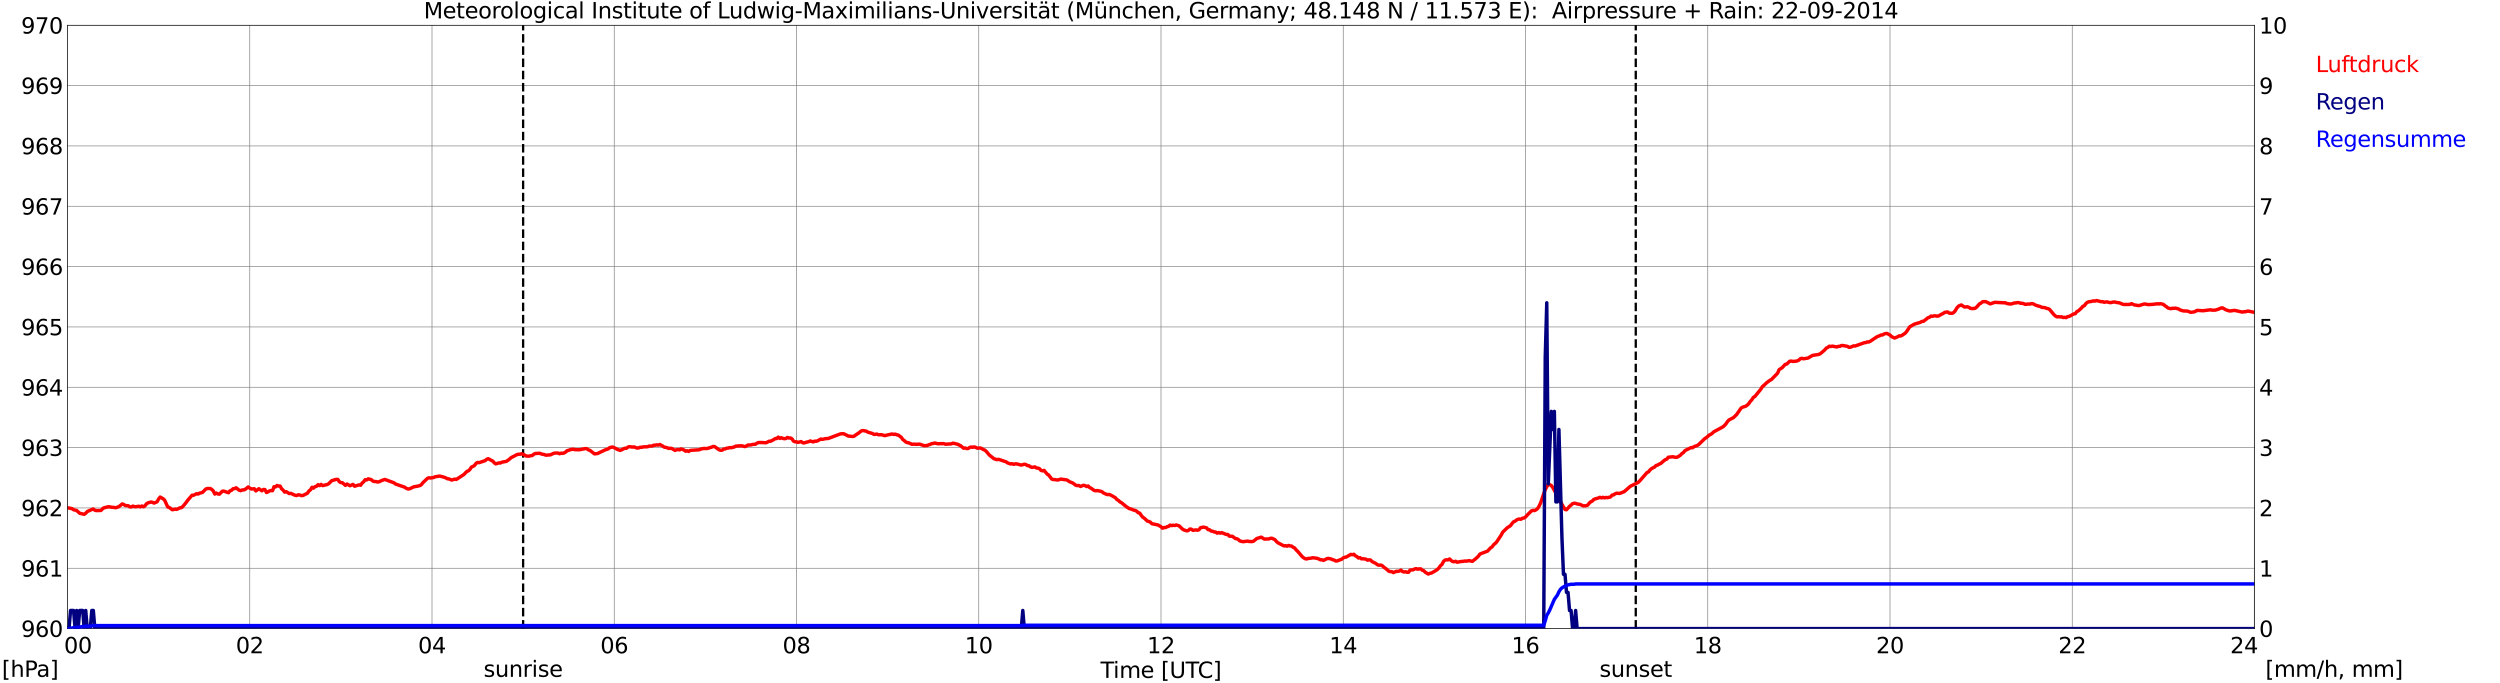 <?xml version="1.0" encoding="utf-8" standalone="no"?>
<!DOCTYPE svg PUBLIC "-//W3C//DTD SVG 1.1//EN"
  "http://www.w3.org/Graphics/SVG/1.1/DTD/svg11.dtd">
<svg xmlns:xlink="http://www.w3.org/1999/xlink" width="1085.4pt" height="296.64pt" viewBox="0 0 1085.4 296.64" xmlns="http://www.w3.org/2000/svg" version="1.1">
 <defs>
  <style type="text/css">*{stroke-linejoin: round; stroke-linecap: butt}</style>
 </defs>
 <g id="figure_1">
  <g id="patch_1">
   <path d="M 0 296.64 
L 1085.4 296.64 
L 1085.4 0 
L 0 0 
z
" style="fill: #ffffff"/>
  </g>
  <g id="axes_1">
   <g id="patch_2">
    <path d="M 29.306 272.909 
L 978.814 272.909 
L 978.814 10.976 
L 29.306 10.976 
z
" style="fill: #ffffff"/>
   </g>
   <g id="patch_3">
    <path d="M 978.814 272.909 
L 978.814 272.909 
L 978.814 10.976 
L 978.814 10.976 
z
" clip-path="url(#p6774e8945b)" style="fill: #d3d3d3; opacity: 0.25; stroke: #d3d3d3; stroke-linejoin: miter"/>
   </g>
   <g id="matplotlib.axis_1">
    <g id="xtick_1">
     <g id="line2d_1">
      <path d="M 29.306 272.909 
L 29.306 10.976 
" clip-path="url(#p6774e8945b)" style="fill: none; stroke: #808080; stroke-width: 0.3; stroke-linecap: square"/>
     </g>
     <g id="line2d_2"/>
     <g id="text_1">
      <!--    00 -->
      <g transform="translate(18.733 283.627) scale(0.095 -0.095)">
       <defs>
        <path id="DejaVuSans-20" transform="scale(0.016)"/>
        <path id="DejaVuSans-30" d="M 2034 4250 
Q 1547 4250 1301 3770 
Q 1056 3291 1056 2328 
Q 1056 1369 1301 889 
Q 1547 409 2034 409 
Q 2525 409 2770 889 
Q 3016 1369 3016 2328 
Q 3016 3291 2770 3770 
Q 2525 4250 2034 4250 
z
M 2034 4750 
Q 2819 4750 3233 4129 
Q 3647 3509 3647 2328 
Q 3647 1150 3233 529 
Q 2819 -91 2034 -91 
Q 1250 -91 836 529 
Q 422 1150 422 2328 
Q 422 3509 836 4129 
Q 1250 4750 2034 4750 
z
" transform="scale(0.016)"/>
       </defs>
       <use xlink:href="#DejaVuSans-20"/>
       <use xlink:href="#DejaVuSans-20" transform="translate(31.787 0)"/>
       <use xlink:href="#DejaVuSans-20" transform="translate(63.574 0)"/>
       <use xlink:href="#DejaVuSans-30" transform="translate(95.361 0)"/>
       <use xlink:href="#DejaVuSans-30" transform="translate(158.984 0)"/>
      </g>
     </g>
    </g>
    <g id="xtick_2">
     <g id="line2d_3">
      <path d="M 108.431 272.909 
L 108.431 10.976 
" clip-path="url(#p6774e8945b)" style="fill: none; stroke: #808080; stroke-width: 0.3; stroke-linecap: square"/>
     </g>
     <g id="line2d_4"/>
     <g id="text_2">
      <!-- 02 -->
      <g transform="translate(102.387 283.627) scale(0.095 -0.095)">
       <defs>
        <path id="DejaVuSans-32" d="M 1228 531 
L 3431 531 
L 3431 0 
L 469 0 
L 469 531 
Q 828 903 1448 1529 
Q 2069 2156 2228 2338 
Q 2531 2678 2651 2914 
Q 2772 3150 2772 3378 
Q 2772 3750 2511 3984 
Q 2250 4219 1831 4219 
Q 1534 4219 1204 4116 
Q 875 4013 500 3803 
L 500 4441 
Q 881 4594 1212 4672 
Q 1544 4750 1819 4750 
Q 2544 4750 2975 4387 
Q 3406 4025 3406 3419 
Q 3406 3131 3298 2873 
Q 3191 2616 2906 2266 
Q 2828 2175 2409 1742 
Q 1991 1309 1228 531 
z
" transform="scale(0.016)"/>
       </defs>
       <use xlink:href="#DejaVuSans-30"/>
       <use xlink:href="#DejaVuSans-32" transform="translate(63.623 0)"/>
      </g>
     </g>
    </g>
    <g id="xtick_3">
     <g id="line2d_5">
      <path d="M 187.557 272.909 
L 187.557 10.976 
" clip-path="url(#p6774e8945b)" style="fill: none; stroke: #808080; stroke-width: 0.3; stroke-linecap: square"/>
     </g>
     <g id="line2d_6"/>
     <g id="text_3">
      <!-- 04 -->
      <g transform="translate(181.513 283.627) scale(0.095 -0.095)">
       <defs>
        <path id="DejaVuSans-34" d="M 2419 4116 
L 825 1625 
L 2419 1625 
L 2419 4116 
z
M 2253 4666 
L 3047 4666 
L 3047 1625 
L 3713 1625 
L 3713 1100 
L 3047 1100 
L 3047 0 
L 2419 0 
L 2419 1100 
L 313 1100 
L 313 1709 
L 2253 4666 
z
" transform="scale(0.016)"/>
       </defs>
       <use xlink:href="#DejaVuSans-30"/>
       <use xlink:href="#DejaVuSans-34" transform="translate(63.623 0)"/>
      </g>
     </g>
    </g>
    <g id="xtick_4">
     <g id="line2d_7">
      <path d="M 266.683 272.909 
L 266.683 10.976 
" clip-path="url(#p6774e8945b)" style="fill: none; stroke: #808080; stroke-width: 0.3; stroke-linecap: square"/>
     </g>
     <g id="line2d_8"/>
     <g id="text_4">
      <!-- 06 -->
      <g transform="translate(260.638 283.627) scale(0.095 -0.095)">
       <defs>
        <path id="DejaVuSans-36" d="M 2113 2584 
Q 1688 2584 1439 2293 
Q 1191 2003 1191 1497 
Q 1191 994 1439 701 
Q 1688 409 2113 409 
Q 2538 409 2786 701 
Q 3034 994 3034 1497 
Q 3034 2003 2786 2293 
Q 2538 2584 2113 2584 
z
M 3366 4563 
L 3366 3988 
Q 3128 4100 2886 4159 
Q 2644 4219 2406 4219 
Q 1781 4219 1451 3797 
Q 1122 3375 1075 2522 
Q 1259 2794 1537 2939 
Q 1816 3084 2150 3084 
Q 2853 3084 3261 2657 
Q 3669 2231 3669 1497 
Q 3669 778 3244 343 
Q 2819 -91 2113 -91 
Q 1303 -91 875 529 
Q 447 1150 447 2328 
Q 447 3434 972 4092 
Q 1497 4750 2381 4750 
Q 2619 4750 2861 4703 
Q 3103 4656 3366 4563 
z
" transform="scale(0.016)"/>
       </defs>
       <use xlink:href="#DejaVuSans-30"/>
       <use xlink:href="#DejaVuSans-36" transform="translate(63.623 0)"/>
      </g>
     </g>
    </g>
    <g id="xtick_5">
     <g id="line2d_9">
      <path d="M 345.808 272.909 
L 345.808 10.976 
" clip-path="url(#p6774e8945b)" style="fill: none; stroke: #808080; stroke-width: 0.3; stroke-linecap: square"/>
     </g>
     <g id="line2d_10"/>
     <g id="text_5">
      <!-- 08 -->
      <g transform="translate(339.764 283.627) scale(0.095 -0.095)">
       <defs>
        <path id="DejaVuSans-38" d="M 2034 2216 
Q 1584 2216 1326 1975 
Q 1069 1734 1069 1313 
Q 1069 891 1326 650 
Q 1584 409 2034 409 
Q 2484 409 2743 651 
Q 3003 894 3003 1313 
Q 3003 1734 2745 1975 
Q 2488 2216 2034 2216 
z
M 1403 2484 
Q 997 2584 770 2862 
Q 544 3141 544 3541 
Q 544 4100 942 4425 
Q 1341 4750 2034 4750 
Q 2731 4750 3128 4425 
Q 3525 4100 3525 3541 
Q 3525 3141 3298 2862 
Q 3072 2584 2669 2484 
Q 3125 2378 3379 2068 
Q 3634 1759 3634 1313 
Q 3634 634 3220 271 
Q 2806 -91 2034 -91 
Q 1263 -91 848 271 
Q 434 634 434 1313 
Q 434 1759 690 2068 
Q 947 2378 1403 2484 
z
M 1172 3481 
Q 1172 3119 1398 2916 
Q 1625 2713 2034 2713 
Q 2441 2713 2670 2916 
Q 2900 3119 2900 3481 
Q 2900 3844 2670 4047 
Q 2441 4250 2034 4250 
Q 1625 4250 1398 4047 
Q 1172 3844 1172 3481 
z
" transform="scale(0.016)"/>
       </defs>
       <use xlink:href="#DejaVuSans-30"/>
       <use xlink:href="#DejaVuSans-38" transform="translate(63.623 0)"/>
      </g>
     </g>
    </g>
    <g id="xtick_6">
     <g id="line2d_11">
      <path d="M 424.934 272.909 
L 424.934 10.976 
" clip-path="url(#p6774e8945b)" style="fill: none; stroke: #808080; stroke-width: 0.3; stroke-linecap: square"/>
     </g>
     <g id="line2d_12"/>
     <g id="text_6">
      <!-- 10 -->
      <g transform="translate(418.89 283.627) scale(0.095 -0.095)">
       <defs>
        <path id="DejaVuSans-31" d="M 794 531 
L 1825 531 
L 1825 4091 
L 703 3866 
L 703 4441 
L 1819 4666 
L 2450 4666 
L 2450 531 
L 3481 531 
L 3481 0 
L 794 0 
L 794 531 
z
" transform="scale(0.016)"/>
       </defs>
       <use xlink:href="#DejaVuSans-31"/>
       <use xlink:href="#DejaVuSans-30" transform="translate(63.623 0)"/>
      </g>
     </g>
    </g>
    <g id="xtick_7">
     <g id="line2d_13">
      <path d="M 504.06 272.909 
L 504.06 10.976 
" clip-path="url(#p6774e8945b)" style="fill: none; stroke: #808080; stroke-width: 0.3; stroke-linecap: square"/>
     </g>
     <g id="line2d_14"/>
     <g id="text_7">
      <!-- 12 -->
      <g transform="translate(498.015 283.627) scale(0.095 -0.095)">
       <use xlink:href="#DejaVuSans-31"/>
       <use xlink:href="#DejaVuSans-32" transform="translate(63.623 0)"/>
      </g>
     </g>
    </g>
    <g id="xtick_8">
     <g id="line2d_15">
      <path d="M 583.185 272.909 
L 583.185 10.976 
" clip-path="url(#p6774e8945b)" style="fill: none; stroke: #808080; stroke-width: 0.3; stroke-linecap: square"/>
     </g>
     <g id="line2d_16"/>
     <g id="text_8">
      <!-- 14 -->
      <g transform="translate(577.141 283.627) scale(0.095 -0.095)">
       <use xlink:href="#DejaVuSans-31"/>
       <use xlink:href="#DejaVuSans-34" transform="translate(63.623 0)"/>
      </g>
     </g>
    </g>
    <g id="xtick_9">
     <g id="line2d_17">
      <path d="M 662.311 272.909 
L 662.311 10.976 
" clip-path="url(#p6774e8945b)" style="fill: none; stroke: #808080; stroke-width: 0.3; stroke-linecap: square"/>
     </g>
     <g id="line2d_18"/>
     <g id="text_9">
      <!-- 16 -->
      <g transform="translate(656.267 283.627) scale(0.095 -0.095)">
       <use xlink:href="#DejaVuSans-31"/>
       <use xlink:href="#DejaVuSans-36" transform="translate(63.623 0)"/>
      </g>
     </g>
    </g>
    <g id="xtick_10">
     <g id="line2d_19">
      <path d="M 741.437 272.909 
L 741.437 10.976 
" clip-path="url(#p6774e8945b)" style="fill: none; stroke: #808080; stroke-width: 0.3; stroke-linecap: square"/>
     </g>
     <g id="line2d_20"/>
     <g id="text_10">
      <!-- 18 -->
      <g transform="translate(735.392 283.627) scale(0.095 -0.095)">
       <use xlink:href="#DejaVuSans-31"/>
       <use xlink:href="#DejaVuSans-38" transform="translate(63.623 0)"/>
      </g>
     </g>
    </g>
    <g id="xtick_11">
     <g id="line2d_21">
      <path d="M 820.562 272.909 
L 820.562 10.976 
" clip-path="url(#p6774e8945b)" style="fill: none; stroke: #808080; stroke-width: 0.3; stroke-linecap: square"/>
     </g>
     <g id="line2d_22"/>
     <g id="text_11">
      <!-- 20 -->
      <g transform="translate(814.518 283.627) scale(0.095 -0.095)">
       <use xlink:href="#DejaVuSans-32"/>
       <use xlink:href="#DejaVuSans-30" transform="translate(63.623 0)"/>
      </g>
     </g>
    </g>
    <g id="xtick_12">
     <g id="line2d_23">
      <path d="M 899.688 272.909 
L 899.688 10.976 
" clip-path="url(#p6774e8945b)" style="fill: none; stroke: #808080; stroke-width: 0.3; stroke-linecap: square"/>
     </g>
     <g id="line2d_24"/>
     <g id="text_12">
      <!-- 22 -->
      <g transform="translate(893.644 283.627) scale(0.095 -0.095)">
       <use xlink:href="#DejaVuSans-32"/>
       <use xlink:href="#DejaVuSans-32" transform="translate(63.623 0)"/>
      </g>
     </g>
    </g>
    <g id="xtick_13">
     <g id="line2d_25">
      <path d="M 978.814 272.909 
L 978.814 10.976 
" clip-path="url(#p6774e8945b)" style="fill: none; stroke: #808080; stroke-width: 0.3; stroke-linecap: square"/>
     </g>
     <g id="line2d_26"/>
     <g id="text_13">
      <!-- 24    -->
      <g transform="translate(968.241 283.627) scale(0.095 -0.095)">
       <use xlink:href="#DejaVuSans-32"/>
       <use xlink:href="#DejaVuSans-34" transform="translate(63.623 0)"/>
       <use xlink:href="#DejaVuSans-20" transform="translate(127.246 0)"/>
       <use xlink:href="#DejaVuSans-20" transform="translate(159.033 0)"/>
       <use xlink:href="#DejaVuSans-20" transform="translate(190.82 0)"/>
      </g>
     </g>
    </g>
    <g id="text_14">
     <!-- Time [UTC] -->
     <g transform="translate(477.806 294.322) scale(0.095 -0.095)">
      <defs>
       <path id="DejaVuSans-54" d="M -19 4666 
L 3928 4666 
L 3928 4134 
L 2272 4134 
L 2272 0 
L 1638 0 
L 1638 4134 
L -19 4134 
L -19 4666 
z
" transform="scale(0.016)"/>
       <path id="DejaVuSans-69" d="M 603 3500 
L 1178 3500 
L 1178 0 
L 603 0 
L 603 3500 
z
M 603 4863 
L 1178 4863 
L 1178 4134 
L 603 4134 
L 603 4863 
z
" transform="scale(0.016)"/>
       <path id="DejaVuSans-6d" d="M 3328 2828 
Q 3544 3216 3844 3400 
Q 4144 3584 4550 3584 
Q 5097 3584 5394 3201 
Q 5691 2819 5691 2113 
L 5691 0 
L 5113 0 
L 5113 2094 
Q 5113 2597 4934 2840 
Q 4756 3084 4391 3084 
Q 3944 3084 3684 2787 
Q 3425 2491 3425 1978 
L 3425 0 
L 2847 0 
L 2847 2094 
Q 2847 2600 2669 2842 
Q 2491 3084 2119 3084 
Q 1678 3084 1418 2786 
Q 1159 2488 1159 1978 
L 1159 0 
L 581 0 
L 581 3500 
L 1159 3500 
L 1159 2956 
Q 1356 3278 1631 3431 
Q 1906 3584 2284 3584 
Q 2666 3584 2933 3390 
Q 3200 3197 3328 2828 
z
" transform="scale(0.016)"/>
       <path id="DejaVuSans-65" d="M 3597 1894 
L 3597 1613 
L 953 1613 
Q 991 1019 1311 708 
Q 1631 397 2203 397 
Q 2534 397 2845 478 
Q 3156 559 3463 722 
L 3463 178 
Q 3153 47 2828 -22 
Q 2503 -91 2169 -91 
Q 1331 -91 842 396 
Q 353 884 353 1716 
Q 353 2575 817 3079 
Q 1281 3584 2069 3584 
Q 2775 3584 3186 3129 
Q 3597 2675 3597 1894 
z
M 3022 2063 
Q 3016 2534 2758 2815 
Q 2500 3097 2075 3097 
Q 1594 3097 1305 2825 
Q 1016 2553 972 2059 
L 3022 2063 
z
" transform="scale(0.016)"/>
       <path id="DejaVuSans-5b" d="M 550 4863 
L 1875 4863 
L 1875 4416 
L 1125 4416 
L 1125 -397 
L 1875 -397 
L 1875 -844 
L 550 -844 
L 550 4863 
z
" transform="scale(0.016)"/>
       <path id="DejaVuSans-55" d="M 556 4666 
L 1191 4666 
L 1191 1831 
Q 1191 1081 1462 751 
Q 1734 422 2344 422 
Q 2950 422 3222 751 
Q 3494 1081 3494 1831 
L 3494 4666 
L 4128 4666 
L 4128 1753 
Q 4128 841 3676 375 
Q 3225 -91 2344 -91 
Q 1459 -91 1007 375 
Q 556 841 556 1753 
L 556 4666 
z
" transform="scale(0.016)"/>
       <path id="DejaVuSans-43" d="M 4122 4306 
L 4122 3641 
Q 3803 3938 3442 4084 
Q 3081 4231 2675 4231 
Q 1875 4231 1450 3742 
Q 1025 3253 1025 2328 
Q 1025 1406 1450 917 
Q 1875 428 2675 428 
Q 3081 428 3442 575 
Q 3803 722 4122 1019 
L 4122 359 
Q 3791 134 3420 21 
Q 3050 -91 2638 -91 
Q 1578 -91 968 557 
Q 359 1206 359 2328 
Q 359 3453 968 4101 
Q 1578 4750 2638 4750 
Q 3056 4750 3426 4639 
Q 3797 4528 4122 4306 
z
" transform="scale(0.016)"/>
       <path id="DejaVuSans-5d" d="M 1947 4863 
L 1947 -844 
L 622 -844 
L 622 -397 
L 1369 -397 
L 1369 4416 
L 622 4416 
L 622 4863 
L 1947 4863 
z
" transform="scale(0.016)"/>
      </defs>
      <use xlink:href="#DejaVuSans-54"/>
      <use xlink:href="#DejaVuSans-69" transform="translate(57.959 0)"/>
      <use xlink:href="#DejaVuSans-6d" transform="translate(85.742 0)"/>
      <use xlink:href="#DejaVuSans-65" transform="translate(183.154 0)"/>
      <use xlink:href="#DejaVuSans-20" transform="translate(244.678 0)"/>
      <use xlink:href="#DejaVuSans-5b" transform="translate(276.465 0)"/>
      <use xlink:href="#DejaVuSans-55" transform="translate(315.479 0)"/>
      <use xlink:href="#DejaVuSans-54" transform="translate(388.672 0)"/>
      <use xlink:href="#DejaVuSans-43" transform="translate(443.881 0)"/>
      <use xlink:href="#DejaVuSans-5d" transform="translate(513.705 0)"/>
     </g>
    </g>
   </g>
   <g id="matplotlib.axis_2">
    <g id="ytick_1">
     <g id="line2d_27">
      <path d="M 29.306 272.909 
L 978.814 272.909 
" clip-path="url(#p6774e8945b)" style="fill: none; stroke: #808080; stroke-width: 0.3; stroke-linecap: square"/>
     </g>
     <g id="line2d_28"/>
     <g id="text_15">
      <!-- 960 -->
      <g transform="translate(9.173 276.518) scale(0.095 -0.095)">
       <defs>
        <path id="DejaVuSans-39" d="M 703 97 
L 703 672 
Q 941 559 1184 500 
Q 1428 441 1663 441 
Q 2288 441 2617 861 
Q 2947 1281 2994 2138 
Q 2813 1869 2534 1725 
Q 2256 1581 1919 1581 
Q 1219 1581 811 2004 
Q 403 2428 403 3163 
Q 403 3881 828 4315 
Q 1253 4750 1959 4750 
Q 2769 4750 3195 4129 
Q 3622 3509 3622 2328 
Q 3622 1225 3098 567 
Q 2575 -91 1691 -91 
Q 1453 -91 1209 -44 
Q 966 3 703 97 
z
M 1959 2075 
Q 2384 2075 2632 2365 
Q 2881 2656 2881 3163 
Q 2881 3666 2632 3958 
Q 2384 4250 1959 4250 
Q 1534 4250 1286 3958 
Q 1038 3666 1038 3163 
Q 1038 2656 1286 2365 
Q 1534 2075 1959 2075 
z
" transform="scale(0.016)"/>
       </defs>
       <use xlink:href="#DejaVuSans-39"/>
       <use xlink:href="#DejaVuSans-36" transform="translate(63.623 0)"/>
       <use xlink:href="#DejaVuSans-30" transform="translate(127.246 0)"/>
      </g>
     </g>
    </g>
    <g id="ytick_2">
     <g id="line2d_29">
      <path d="M 29.306 246.715 
L 978.814 246.715 
" clip-path="url(#p6774e8945b)" style="fill: none; stroke: #808080; stroke-width: 0.3; stroke-linecap: square"/>
     </g>
     <g id="line2d_30"/>
     <g id="text_16">
      <!-- 961 -->
      <g transform="translate(9.173 250.325) scale(0.095 -0.095)">
       <use xlink:href="#DejaVuSans-39"/>
       <use xlink:href="#DejaVuSans-36" transform="translate(63.623 0)"/>
       <use xlink:href="#DejaVuSans-31" transform="translate(127.246 0)"/>
      </g>
     </g>
    </g>
    <g id="ytick_3">
     <g id="line2d_31">
      <path d="M 29.306 220.522 
L 978.814 220.522 
" clip-path="url(#p6774e8945b)" style="fill: none; stroke: #808080; stroke-width: 0.3; stroke-linecap: square"/>
     </g>
     <g id="line2d_32"/>
     <g id="text_17">
      <!-- 962 -->
      <g transform="translate(9.173 224.131) scale(0.095 -0.095)">
       <use xlink:href="#DejaVuSans-39"/>
       <use xlink:href="#DejaVuSans-36" transform="translate(63.623 0)"/>
       <use xlink:href="#DejaVuSans-32" transform="translate(127.246 0)"/>
      </g>
     </g>
    </g>
    <g id="ytick_4">
     <g id="line2d_33">
      <path d="M 29.306 194.329 
L 978.814 194.329 
" clip-path="url(#p6774e8945b)" style="fill: none; stroke: #808080; stroke-width: 0.3; stroke-linecap: square"/>
     </g>
     <g id="line2d_34"/>
     <g id="text_18">
      <!-- 963 -->
      <g transform="translate(9.173 197.938) scale(0.095 -0.095)">
       <defs>
        <path id="DejaVuSans-33" d="M 2597 2516 
Q 3050 2419 3304 2112 
Q 3559 1806 3559 1356 
Q 3559 666 3084 287 
Q 2609 -91 1734 -91 
Q 1441 -91 1130 -33 
Q 819 25 488 141 
L 488 750 
Q 750 597 1062 519 
Q 1375 441 1716 441 
Q 2309 441 2620 675 
Q 2931 909 2931 1356 
Q 2931 1769 2642 2001 
Q 2353 2234 1838 2234 
L 1294 2234 
L 1294 2753 
L 1863 2753 
Q 2328 2753 2575 2939 
Q 2822 3125 2822 3475 
Q 2822 3834 2567 4026 
Q 2313 4219 1838 4219 
Q 1578 4219 1281 4162 
Q 984 4106 628 3988 
L 628 4550 
Q 988 4650 1302 4700 
Q 1616 4750 1894 4750 
Q 2613 4750 3031 4423 
Q 3450 4097 3450 3541 
Q 3450 3153 3228 2886 
Q 3006 2619 2597 2516 
z
" transform="scale(0.016)"/>
       </defs>
       <use xlink:href="#DejaVuSans-39"/>
       <use xlink:href="#DejaVuSans-36" transform="translate(63.623 0)"/>
       <use xlink:href="#DejaVuSans-33" transform="translate(127.246 0)"/>
      </g>
     </g>
    </g>
    <g id="ytick_5">
     <g id="line2d_35">
      <path d="M 29.306 168.136 
L 978.814 168.136 
" clip-path="url(#p6774e8945b)" style="fill: none; stroke: #808080; stroke-width: 0.3; stroke-linecap: square"/>
     </g>
     <g id="line2d_36"/>
     <g id="text_19">
      <!-- 964 -->
      <g transform="translate(9.173 171.745) scale(0.095 -0.095)">
       <use xlink:href="#DejaVuSans-39"/>
       <use xlink:href="#DejaVuSans-36" transform="translate(63.623 0)"/>
       <use xlink:href="#DejaVuSans-34" transform="translate(127.246 0)"/>
      </g>
     </g>
    </g>
    <g id="ytick_6">
     <g id="line2d_37">
      <path d="M 29.306 141.942 
L 978.814 141.942 
" clip-path="url(#p6774e8945b)" style="fill: none; stroke: #808080; stroke-width: 0.3; stroke-linecap: square"/>
     </g>
     <g id="line2d_38"/>
     <g id="text_20">
      <!-- 965 -->
      <g transform="translate(9.173 145.551) scale(0.095 -0.095)">
       <defs>
        <path id="DejaVuSans-35" d="M 691 4666 
L 3169 4666 
L 3169 4134 
L 1269 4134 
L 1269 2991 
Q 1406 3038 1543 3061 
Q 1681 3084 1819 3084 
Q 2600 3084 3056 2656 
Q 3513 2228 3513 1497 
Q 3513 744 3044 326 
Q 2575 -91 1722 -91 
Q 1428 -91 1123 -41 
Q 819 9 494 109 
L 494 744 
Q 775 591 1075 516 
Q 1375 441 1709 441 
Q 2250 441 2565 725 
Q 2881 1009 2881 1497 
Q 2881 1984 2565 2268 
Q 2250 2553 1709 2553 
Q 1456 2553 1204 2497 
Q 953 2441 691 2322 
L 691 4666 
z
" transform="scale(0.016)"/>
       </defs>
       <use xlink:href="#DejaVuSans-39"/>
       <use xlink:href="#DejaVuSans-36" transform="translate(63.623 0)"/>
       <use xlink:href="#DejaVuSans-35" transform="translate(127.246 0)"/>
      </g>
     </g>
    </g>
    <g id="ytick_7">
     <g id="line2d_39">
      <path d="M 29.306 115.749 
L 978.814 115.749 
" clip-path="url(#p6774e8945b)" style="fill: none; stroke: #808080; stroke-width: 0.3; stroke-linecap: square"/>
     </g>
     <g id="line2d_40"/>
     <g id="text_21">
      <!-- 966 -->
      <g transform="translate(9.173 119.358) scale(0.095 -0.095)">
       <use xlink:href="#DejaVuSans-39"/>
       <use xlink:href="#DejaVuSans-36" transform="translate(63.623 0)"/>
       <use xlink:href="#DejaVuSans-36" transform="translate(127.246 0)"/>
      </g>
     </g>
    </g>
    <g id="ytick_8">
     <g id="line2d_41">
      <path d="M 29.306 89.556 
L 978.814 89.556 
" clip-path="url(#p6774e8945b)" style="fill: none; stroke: #808080; stroke-width: 0.3; stroke-linecap: square"/>
     </g>
     <g id="line2d_42"/>
     <g id="text_22">
      <!-- 967 -->
      <g transform="translate(9.173 93.165) scale(0.095 -0.095)">
       <defs>
        <path id="DejaVuSans-37" d="M 525 4666 
L 3525 4666 
L 3525 4397 
L 1831 0 
L 1172 0 
L 2766 4134 
L 525 4134 
L 525 4666 
z
" transform="scale(0.016)"/>
       </defs>
       <use xlink:href="#DejaVuSans-39"/>
       <use xlink:href="#DejaVuSans-36" transform="translate(63.623 0)"/>
       <use xlink:href="#DejaVuSans-37" transform="translate(127.246 0)"/>
      </g>
     </g>
    </g>
    <g id="ytick_9">
     <g id="line2d_43">
      <path d="M 29.306 63.362 
L 978.814 63.362 
" clip-path="url(#p6774e8945b)" style="fill: none; stroke: #808080; stroke-width: 0.3; stroke-linecap: square"/>
     </g>
     <g id="line2d_44"/>
     <g id="text_23">
      <!-- 968 -->
      <g transform="translate(9.173 66.972) scale(0.095 -0.095)">
       <use xlink:href="#DejaVuSans-39"/>
       <use xlink:href="#DejaVuSans-36" transform="translate(63.623 0)"/>
       <use xlink:href="#DejaVuSans-38" transform="translate(127.246 0)"/>
      </g>
     </g>
    </g>
    <g id="ytick_10">
     <g id="line2d_45">
      <path d="M 29.306 37.169 
L 978.814 37.169 
" clip-path="url(#p6774e8945b)" style="fill: none; stroke: #808080; stroke-width: 0.3; stroke-linecap: square"/>
     </g>
     <g id="line2d_46"/>
     <g id="text_24">
      <!-- 969 -->
      <g transform="translate(9.173 40.778) scale(0.095 -0.095)">
       <use xlink:href="#DejaVuSans-39"/>
       <use xlink:href="#DejaVuSans-36" transform="translate(63.623 0)"/>
       <use xlink:href="#DejaVuSans-39" transform="translate(127.246 0)"/>
      </g>
     </g>
    </g>
    <g id="ytick_11">
     <g id="line2d_47">
      <path d="M 29.306 10.976 
L 978.814 10.976 
" clip-path="url(#p6774e8945b)" style="fill: none; stroke: #808080; stroke-width: 0.3; stroke-linecap: square"/>
     </g>
     <g id="line2d_48"/>
     <g id="text_25">
      <!-- 970 -->
      <g transform="translate(9.173 14.585) scale(0.095 -0.095)">
       <use xlink:href="#DejaVuSans-39"/>
       <use xlink:href="#DejaVuSans-37" transform="translate(63.623 0)"/>
       <use xlink:href="#DejaVuSans-30" transform="translate(127.246 0)"/>
      </g>
     </g>
    </g>
   </g>
   <g id="line2d_49">
    <path d="M 227.12 272.909 
L 227.12 10.976 
" clip-path="url(#p6774e8945b)" style="fill: none; stroke-dasharray: 3.7,1.6; stroke-dashoffset: 0; stroke: #000000"/>
   </g>
   <g id="line2d_50">
    <path d="M 710.182 272.909 
L 710.182 10.976 
" clip-path="url(#p6774e8945b)" style="fill: none; stroke-dasharray: 3.7,1.6; stroke-dashoffset: 0; stroke: #000000"/>
   </g>
   <g id="line2d_51">
    <path d="M 29.306 220.435 
L 31.284 220.836 
L 31.943 221.308 
L 33.262 221.622 
L 34.581 222.827 
L 35.9 223.142 
L 36.559 223.299 
L 37.218 222.827 
L 37.878 222.094 
L 39.856 221.203 
L 40.515 220.994 
L 41.175 221.518 
L 41.834 221.675 
L 43.812 221.622 
L 44.472 220.941 
L 45.131 220.47 
L 47.109 219.998 
L 48.428 220.208 
L 50.406 220.417 
L 51.725 219.894 
L 53.043 218.793 
L 53.703 219.003 
L 54.362 219.474 
L 55.681 219.579 
L 56.34 220.051 
L 57 220.103 
L 57.659 219.736 
L 58.319 219.946 
L 58.978 219.998 
L 60.297 219.789 
L 60.956 220.051 
L 61.615 219.684 
L 62.275 219.998 
L 62.934 219.632 
L 63.594 218.741 
L 64.253 218.322 
L 65.572 217.955 
L 66.231 218.112 
L 66.89 218.427 
L 68.209 217.85 
L 68.869 216.646 
L 69.528 215.807 
L 70.847 216.541 
L 71.506 217.222 
L 72.825 220.103 
L 73.484 220.313 
L 74.803 221.308 
L 76.122 221.046 
L 76.781 221.151 
L 78.1 220.47 
L 78.759 220.417 
L 79.419 219.841 
L 80.737 218.27 
L 81.397 217.327 
L 83.375 215.022 
L 84.034 215.022 
L 85.353 214.341 
L 86.013 214.498 
L 86.672 214.079 
L 87.331 213.974 
L 87.991 213.712 
L 89.309 212.35 
L 89.969 212.088 
L 91.288 212.088 
L 91.947 212.507 
L 92.606 213.136 
L 93.266 214.498 
L 93.925 214.079 
L 94.584 214.445 
L 95.244 214.55 
L 96.563 213.24 
L 97.222 213.24 
L 99.2 213.921 
L 99.86 213.083 
L 100.519 212.874 
L 101.178 212.193 
L 101.838 212.14 
L 102.497 211.774 
L 103.816 212.821 
L 104.475 213.031 
L 105.135 212.717 
L 105.794 212.717 
L 106.453 212.455 
L 107.772 211.407 
L 108.431 211.931 
L 109.091 212.297 
L 110.41 212.193 
L 111.069 213.136 
L 112.388 212.193 
L 113.707 213.083 
L 114.366 212.507 
L 115.025 212.559 
L 115.685 213.817 
L 116.344 213.555 
L 117.003 213.136 
L 117.663 212.979 
L 118.322 213.031 
L 118.982 211.302 
L 119.641 211.407 
L 120.3 210.778 
L 120.96 211.04 
L 121.619 211.04 
L 122.278 212.245 
L 122.938 212.821 
L 123.597 213.66 
L 124.257 213.45 
L 125.575 214.288 
L 126.235 214.183 
L 128.213 215.074 
L 128.872 215.126 
L 129.532 214.812 
L 130.191 214.917 
L 130.85 215.179 
L 131.51 215.126 
L 133.488 214.131 
L 134.147 213.136 
L 134.807 212.664 
L 135.466 211.564 
L 136.125 211.931 
L 136.785 211.25 
L 137.444 211.145 
L 138.104 210.412 
L 138.763 210.831 
L 139.422 210.307 
L 140.082 210.831 
L 142.06 210.359 
L 142.719 209.992 
L 144.038 208.683 
L 146.016 208.107 
L 146.676 208.159 
L 147.335 209.154 
L 147.994 209.521 
L 148.654 209.573 
L 149.972 210.726 
L 150.632 210.15 
L 151.951 210.883 
L 153.269 210.307 
L 153.929 211.093 
L 155.907 210.516 
L 156.566 210.673 
L 157.226 209.731 
L 157.885 209.154 
L 158.544 208.264 
L 159.204 208.368 
L 159.863 207.897 
L 161.182 208.211 
L 161.841 208.84 
L 162.501 209.05 
L 163.16 209.05 
L 163.819 209.259 
L 164.479 209.207 
L 165.798 208.578 
L 167.116 208.159 
L 171.073 209.626 
L 171.732 210.15 
L 175.688 211.512 
L 176.348 211.983 
L 177.007 212.245 
L 177.666 212.297 
L 179.645 211.355 
L 180.963 211.145 
L 182.282 210.831 
L 182.941 210.412 
L 183.601 209.573 
L 185.579 207.687 
L 186.238 207.426 
L 186.898 207.53 
L 188.217 207.321 
L 188.876 207.006 
L 190.854 206.692 
L 192.173 207.006 
L 193.492 207.426 
L 194.151 207.845 
L 194.81 207.897 
L 196.129 208.421 
L 197.448 208.002 
L 198.107 208.159 
L 201.404 206.011 
L 202.723 204.649 
L 203.382 204.439 
L 204.042 203.758 
L 204.701 202.763 
L 205.36 202.501 
L 206.02 202.082 
L 206.679 201.192 
L 207.339 200.772 
L 207.998 200.877 
L 210.635 199.987 
L 211.295 199.41 
L 211.954 199.148 
L 213.932 200.196 
L 214.592 200.93 
L 215.251 201.401 
L 216.57 200.982 
L 217.229 201.034 
L 217.889 200.668 
L 219.867 200.301 
L 221.186 199.358 
L 221.845 198.729 
L 224.482 197.367 
L 225.142 197.21 
L 225.801 197.21 
L 226.461 197.001 
L 227.779 197.577 
L 228.439 197.996 
L 229.757 198.048 
L 230.417 197.839 
L 231.076 197.786 
L 231.736 197.21 
L 232.395 196.896 
L 234.373 196.791 
L 235.033 197.105 
L 236.351 197.367 
L 237.011 197.629 
L 238.329 197.524 
L 238.989 197.472 
L 240.308 196.843 
L 240.967 196.686 
L 242.286 196.686 
L 242.945 197.001 
L 243.604 196.739 
L 244.264 196.843 
L 244.923 196.634 
L 245.583 196.267 
L 246.242 195.639 
L 246.901 195.534 
L 247.561 195.219 
L 248.88 195.01 
L 249.539 195.219 
L 251.517 195.272 
L 254.155 194.748 
L 254.814 194.8 
L 255.473 195.324 
L 256.133 195.534 
L 258.111 197.053 
L 259.43 196.896 
L 262.726 195.324 
L 264.045 194.905 
L 264.705 194.329 
L 266.023 194.067 
L 267.342 194.696 
L 268.002 195.115 
L 269.32 195.534 
L 270.639 194.905 
L 271.298 194.591 
L 271.958 194.643 
L 272.617 194.119 
L 273.277 193.91 
L 274.595 194.119 
L 275.255 194.015 
L 276.573 194.538 
L 277.233 194.486 
L 277.892 194.172 
L 278.552 194.224 
L 279.211 194.015 
L 281.189 193.962 
L 281.849 193.648 
L 283.167 193.648 
L 283.827 193.281 
L 284.486 193.281 
L 285.145 193.124 
L 285.805 193.281 
L 286.464 192.967 
L 287.783 193.7 
L 288.442 194.172 
L 289.102 194.224 
L 290.42 194.696 
L 291.08 194.591 
L 291.739 194.748 
L 293.058 195.534 
L 293.717 195.272 
L 294.377 195.167 
L 295.036 195.324 
L 295.696 194.905 
L 297.014 195.377 
L 297.674 195.9 
L 298.333 195.691 
L 298.992 196.005 
L 299.652 195.534 
L 303.608 195.272 
L 304.267 194.958 
L 305.586 194.696 
L 306.905 194.748 
L 308.883 194.172 
L 309.543 193.857 
L 310.202 193.857 
L 312.18 195.272 
L 312.839 195.481 
L 313.499 195.481 
L 314.158 194.958 
L 314.818 194.905 
L 315.477 194.591 
L 316.136 194.538 
L 316.796 194.329 
L 317.455 194.381 
L 318.774 194.067 
L 319.433 193.7 
L 320.752 193.595 
L 322.071 193.543 
L 323.39 193.91 
L 324.049 193.648 
L 324.708 193.229 
L 326.027 193.176 
L 326.686 192.967 
L 328.005 192.862 
L 328.665 192.391 
L 329.324 192.129 
L 330.643 192.129 
L 332.621 192.233 
L 333.94 191.552 
L 334.599 191.552 
L 335.918 190.871 
L 336.577 190.4 
L 337.236 190.4 
L 337.896 189.771 
L 338.555 190.347 
L 339.215 190.033 
L 339.874 190.347 
L 340.533 190.452 
L 341.193 190.4 
L 341.852 189.928 
L 342.512 190.19 
L 343.171 190.138 
L 343.83 190.505 
L 344.49 191.5 
L 345.149 191.814 
L 345.808 191.814 
L 346.468 192.076 
L 347.787 191.71 
L 348.446 192.181 
L 349.105 192.338 
L 349.765 192.076 
L 351.083 191.762 
L 351.743 191.448 
L 353.062 191.867 
L 353.721 191.5 
L 354.38 191.605 
L 355.04 191.343 
L 356.359 190.609 
L 357.018 190.767 
L 358.337 190.452 
L 359.655 190.347 
L 364.93 188.357 
L 366.249 188.304 
L 367.568 188.933 
L 368.227 189.3 
L 370.206 189.509 
L 370.865 189.352 
L 371.524 188.828 
L 372.843 187.99 
L 373.502 187.414 
L 374.162 186.995 
L 374.821 186.942 
L 376.14 187.204 
L 376.799 187.623 
L 378.777 188.2 
L 379.437 188.619 
L 380.756 188.462 
L 381.415 188.776 
L 382.734 188.723 
L 384.053 189.143 
L 385.371 188.828 
L 387.349 188.409 
L 388.009 188.619 
L 388.668 188.462 
L 389.328 188.776 
L 389.987 188.881 
L 391.306 189.876 
L 391.965 190.819 
L 392.624 191.29 
L 393.284 191.919 
L 393.943 192.181 
L 394.603 192.286 
L 395.921 192.914 
L 396.581 192.81 
L 397.899 192.914 
L 399.218 192.81 
L 401.196 193.491 
L 402.515 193.438 
L 403.175 193.124 
L 403.834 192.967 
L 404.493 192.6 
L 405.153 192.548 
L 405.812 192.338 
L 407.131 192.652 
L 409.768 192.6 
L 410.428 192.862 
L 413.065 192.705 
L 413.725 192.391 
L 415.703 192.862 
L 417.022 193.491 
L 418.34 194.591 
L 419 194.486 
L 419.659 194.748 
L 420.318 194.748 
L 420.978 194.276 
L 421.637 194.067 
L 422.297 194.224 
L 422.956 194.015 
L 423.615 194.224 
L 424.275 194.591 
L 425.593 194.486 
L 426.253 194.748 
L 426.912 195.167 
L 427.572 195.429 
L 428.231 196.005 
L 429.55 197.577 
L 431.528 199.148 
L 432.847 199.568 
L 433.506 199.41 
L 436.803 200.51 
L 437.462 200.982 
L 438.781 201.453 
L 439.44 201.296 
L 440.1 201.611 
L 440.759 201.401 
L 441.419 201.401 
L 443.397 201.925 
L 444.716 201.558 
L 445.375 201.663 
L 446.034 202.134 
L 446.694 202.187 
L 447.353 202.658 
L 448.012 202.92 
L 449.331 202.711 
L 449.991 203.182 
L 450.65 203.235 
L 451.309 203.497 
L 451.969 204.23 
L 452.628 204.439 
L 453.287 204.23 
L 454.606 205.802 
L 455.266 206.221 
L 456.584 207.949 
L 457.244 208.211 
L 457.903 208.211 
L 459.222 208.421 
L 460.541 208.002 
L 463.178 208.368 
L 464.497 209.207 
L 465.816 209.731 
L 467.134 210.726 
L 467.794 210.831 
L 468.453 210.778 
L 469.113 211.197 
L 470.431 210.673 
L 471.091 210.831 
L 471.75 211.25 
L 472.409 210.988 
L 473.069 211.669 
L 473.728 211.983 
L 475.047 212.926 
L 475.706 213.083 
L 476.366 212.979 
L 478.344 213.398 
L 479.003 213.974 
L 480.322 214.602 
L 480.981 214.76 
L 481.641 214.655 
L 482.96 215.336 
L 484.278 216.122 
L 484.938 216.907 
L 485.597 217.274 
L 486.256 217.903 
L 486.916 218.27 
L 488.894 219.894 
L 490.213 220.784 
L 490.872 220.941 
L 492.191 221.465 
L 492.85 221.622 
L 493.51 221.937 
L 494.169 222.618 
L 494.828 222.775 
L 495.488 223.77 
L 496.147 224.556 
L 496.807 224.975 
L 498.125 226.232 
L 498.785 226.389 
L 499.444 226.704 
L 500.103 227.385 
L 502.741 227.909 
L 504.06 228.694 
L 504.719 229.323 
L 505.379 229.009 
L 506.038 229.061 
L 506.697 228.694 
L 507.357 228.537 
L 508.016 227.961 
L 508.675 228.223 
L 509.335 228.013 
L 509.994 228.171 
L 510.654 227.909 
L 511.972 228.328 
L 513.291 229.637 
L 513.95 230.057 
L 515.269 230.476 
L 515.929 230.318 
L 516.588 229.69 
L 517.247 229.742 
L 517.907 230.266 
L 519.226 230.057 
L 519.885 230.214 
L 520.544 230.004 
L 521.204 229.114 
L 522.522 228.852 
L 523.841 229.166 
L 524.501 229.952 
L 525.16 230.004 
L 525.819 230.58 
L 526.479 230.633 
L 527.138 230.947 
L 527.797 231 
L 528.457 231.471 
L 529.116 231.209 
L 529.776 231.471 
L 530.435 231.261 
L 531.754 231.785 
L 532.413 232.047 
L 533.073 232.047 
L 533.732 232.781 
L 535.051 232.833 
L 536.369 233.828 
L 537.029 233.881 
L 537.688 234.3 
L 538.348 234.876 
L 539.666 235.19 
L 541.644 234.928 
L 542.304 235.086 
L 543.623 235.138 
L 544.282 234.928 
L 545.601 233.828 
L 547.579 233.2 
L 548.898 234.038 
L 550.876 233.986 
L 551.535 233.724 
L 552.195 233.671 
L 553.513 234.3 
L 554.173 235.086 
L 554.832 235.662 
L 557.47 237.024 
L 558.129 236.919 
L 558.788 237.129 
L 559.448 236.814 
L 560.107 237.024 
L 560.766 237.076 
L 561.426 237.6 
L 562.085 237.915 
L 562.745 238.753 
L 563.404 239.381 
L 565.382 241.686 
L 566.042 242.21 
L 566.701 242.577 
L 567.36 242.682 
L 568.02 242.42 
L 568.679 242.42 
L 569.998 242.158 
L 571.976 242.42 
L 573.295 243.048 
L 573.954 243.048 
L 574.613 243.31 
L 575.932 242.629 
L 576.592 242.42 
L 577.91 242.682 
L 578.57 242.996 
L 579.229 243.153 
L 579.889 243.572 
L 580.548 243.52 
L 582.526 242.786 
L 583.185 242.21 
L 583.845 241.948 
L 584.504 241.844 
L 586.482 240.691 
L 587.142 240.848 
L 587.801 240.639 
L 588.46 241.32 
L 589.12 241.634 
L 589.779 242.263 
L 590.439 242.105 
L 591.098 242.629 
L 591.757 242.577 
L 593.076 242.786 
L 593.736 243.206 
L 594.395 243.048 
L 595.054 243.153 
L 595.714 243.834 
L 597.032 244.463 
L 598.351 245.353 
L 599.67 245.353 
L 600.329 245.773 
L 600.989 246.401 
L 601.648 246.82 
L 602.967 247.973 
L 603.626 248.182 
L 604.286 248.182 
L 604.945 248.601 
L 606.264 248.025 
L 606.923 248.078 
L 607.582 247.92 
L 608.242 247.501 
L 608.901 248.13 
L 609.561 248.339 
L 610.22 248.235 
L 610.879 248.444 
L 611.539 248.444 
L 612.198 247.501 
L 613.517 247.397 
L 614.176 247.03 
L 614.836 246.873 
L 615.495 247.135 
L 616.154 246.977 
L 616.814 246.977 
L 617.473 247.554 
L 618.133 247.763 
L 618.792 248.444 
L 620.111 249.23 
L 620.77 248.916 
L 621.429 248.811 
L 622.748 248.078 
L 624.067 247.239 
L 624.726 246.558 
L 625.386 245.615 
L 626.045 245.039 
L 626.705 243.782 
L 627.364 243.153 
L 628.023 243.048 
L 628.683 243.101 
L 629.342 242.682 
L 630.001 243.31 
L 630.661 243.782 
L 631.32 243.887 
L 631.98 243.677 
L 632.639 244.096 
L 634.617 243.729 
L 635.276 243.729 
L 635.936 243.572 
L 636.595 243.625 
L 637.914 243.415 
L 639.233 243.729 
L 640.552 242.682 
L 641.87 241.477 
L 642.53 240.534 
L 645.827 239.277 
L 647.145 237.862 
L 647.805 237.443 
L 648.464 236.5 
L 649.123 235.976 
L 649.783 235.295 
L 651.761 232.309 
L 652.42 231.052 
L 654.399 229.114 
L 655.717 228.275 
L 657.036 226.599 
L 657.695 226.337 
L 658.355 225.813 
L 659.014 225.447 
L 659.674 225.342 
L 660.333 225.447 
L 660.992 224.975 
L 661.652 224.923 
L 662.311 224.451 
L 663.63 223.037 
L 664.949 221.779 
L 665.608 221.57 
L 666.267 221.675 
L 666.927 221.308 
L 667.586 220.784 
L 668.246 219.684 
L 668.905 218.27 
L 670.224 214.393 
L 670.883 212.559 
L 672.202 210.15 
L 673.521 210.778 
L 674.18 211.669 
L 675.499 214.131 
L 676.158 214.969 
L 676.817 216.279 
L 677.477 217.85 
L 679.455 221.203 
L 680.114 221.308 
L 681.433 219.841 
L 682.752 218.689 
L 683.411 218.479 
L 684.071 218.531 
L 684.73 218.793 
L 686.049 219.003 
L 687.368 219.632 
L 688.686 219.579 
L 689.346 219.265 
L 690.005 218.427 
L 690.664 217.85 
L 691.324 217.536 
L 691.983 216.803 
L 693.302 216.384 
L 693.961 216.226 
L 694.621 215.912 
L 695.28 216.174 
L 695.939 215.912 
L 696.599 216.174 
L 697.258 215.965 
L 697.918 216.069 
L 699.236 215.755 
L 699.896 214.969 
L 700.555 214.864 
L 701.215 214.393 
L 701.874 214.131 
L 703.193 214.236 
L 705.171 213.45 
L 707.808 211.145 
L 709.786 210.15 
L 711.105 209.521 
L 711.765 208.945 
L 715.062 205.173 
L 715.721 204.859 
L 716.38 204.02 
L 717.04 203.444 
L 718.358 202.763 
L 719.018 202.082 
L 719.677 201.925 
L 720.337 201.506 
L 720.996 201.244 
L 722.315 200.091 
L 722.974 199.568 
L 723.633 199.358 
L 724.293 198.52 
L 726.271 198.31 
L 727.59 198.572 
L 728.249 198.467 
L 729.568 197.629 
L 730.227 196.896 
L 730.887 196.477 
L 731.546 195.639 
L 734.184 194.329 
L 734.843 194.381 
L 735.502 193.91 
L 736.821 193.438 
L 737.48 193.019 
L 740.118 190.452 
L 740.777 190.033 
L 742.096 188.881 
L 742.756 188.566 
L 743.415 188.095 
L 744.074 187.466 
L 748.031 185.318 
L 748.69 184.742 
L 749.349 184.009 
L 750.009 183.013 
L 750.668 182.332 
L 752.646 181.285 
L 753.965 179.975 
L 755.943 177.146 
L 756.602 176.779 
L 757.921 176.36 
L 758.581 175.889 
L 759.24 175.26 
L 759.899 174.265 
L 760.559 173.584 
L 761.218 172.536 
L 761.878 172.169 
L 764.515 168.921 
L 765.174 167.821 
L 765.834 167.297 
L 767.153 166.04 
L 768.471 165.097 
L 769.131 164.73 
L 771.109 162.687 
L 771.768 162.006 
L 772.428 160.487 
L 773.746 159.649 
L 775.065 158.182 
L 775.725 158.077 
L 777.043 156.82 
L 777.703 156.768 
L 778.362 156.925 
L 779.681 156.82 
L 780.34 156.663 
L 781 156.349 
L 781.659 155.72 
L 782.318 155.563 
L 782.978 155.772 
L 784.296 155.563 
L 784.956 155.458 
L 786.934 154.305 
L 788.253 154.096 
L 789.572 153.886 
L 790.231 153.624 
L 792.209 151.948 
L 792.868 151.162 
L 793.528 150.848 
L 794.187 150.324 
L 794.847 150.429 
L 795.506 150.272 
L 797.484 150.638 
L 798.143 150.376 
L 798.803 150.376 
L 799.462 150.01 
L 800.122 150.01 
L 802.1 150.376 
L 802.759 150.796 
L 803.419 150.743 
L 804.737 150.167 
L 805.397 150.219 
L 808.694 149.067 
L 809.353 148.805 
L 810.012 148.753 
L 810.672 148.438 
L 811.331 148.491 
L 811.99 148.176 
L 814.628 146.395 
L 815.287 146.028 
L 815.947 145.819 
L 816.606 145.452 
L 817.265 145.452 
L 817.925 145.033 
L 818.584 144.824 
L 819.244 144.771 
L 820.562 145.452 
L 821.222 146.133 
L 822.541 146.762 
L 823.859 146.238 
L 824.519 145.819 
L 825.178 145.871 
L 825.837 145.557 
L 827.156 144.666 
L 827.816 143.881 
L 829.134 141.89 
L 831.112 140.737 
L 833.75 139.952 
L 834.409 139.532 
L 835.069 139.532 
L 836.388 138.485 
L 837.047 137.961 
L 837.706 137.751 
L 838.366 137.227 
L 839.025 137.332 
L 839.684 137.123 
L 840.344 137.123 
L 841.003 137.28 
L 841.663 137.175 
L 842.981 136.389 
L 843.641 136.127 
L 844.3 135.603 
L 845.619 135.446 
L 846.278 135.97 
L 847.597 136.023 
L 848.256 135.656 
L 848.916 134.87 
L 849.575 133.718 
L 850.235 132.984 
L 850.894 132.617 
L 851.553 132.408 
L 852.872 133.298 
L 854.191 133.194 
L 854.85 133.456 
L 855.51 133.875 
L 856.169 133.979 
L 857.488 133.875 
L 858.147 133.351 
L 859.466 131.884 
L 860.125 131.57 
L 860.785 130.993 
L 862.103 130.941 
L 864.082 131.936 
L 866.06 131.255 
L 870.016 131.465 
L 870.675 131.465 
L 871.335 131.779 
L 872.653 131.989 
L 873.313 131.936 
L 874.632 131.517 
L 875.291 131.517 
L 875.95 131.36 
L 876.61 131.413 
L 877.269 131.674 
L 877.929 131.674 
L 878.588 131.832 
L 879.247 132.146 
L 880.566 131.989 
L 881.225 132.041 
L 881.885 131.832 
L 882.544 131.832 
L 883.863 132.513 
L 885.182 132.932 
L 885.841 133.089 
L 886.5 133.456 
L 887.819 133.56 
L 888.479 133.875 
L 889.138 133.979 
L 889.797 134.294 
L 891.775 136.651 
L 892.435 137.227 
L 893.094 137.594 
L 893.754 137.489 
L 894.413 137.594 
L 895.072 137.542 
L 895.732 137.856 
L 896.391 137.751 
L 897.051 137.908 
L 897.71 137.437 
L 898.369 137.385 
L 899.688 136.651 
L 900.347 136.284 
L 901.007 136.18 
L 901.666 135.289 
L 902.326 134.975 
L 903.644 133.77 
L 904.304 132.984 
L 904.963 132.722 
L 905.622 131.779 
L 906.282 131.255 
L 906.941 130.993 
L 907.601 130.941 
L 908.919 130.627 
L 909.579 130.732 
L 910.238 130.47 
L 912.216 130.993 
L 912.876 130.941 
L 913.535 131.255 
L 914.194 131.098 
L 914.854 131.098 
L 916.173 131.413 
L 917.491 131.151 
L 918.151 131.098 
L 918.81 131.308 
L 920.129 131.465 
L 921.448 132.041 
L 922.107 132.198 
L 923.426 132.198 
L 924.745 132.146 
L 925.404 131.832 
L 926.723 132.408 
L 928.701 132.67 
L 930.679 132.041 
L 931.338 131.989 
L 932.657 132.251 
L 934.635 132.146 
L 936.613 131.884 
L 937.273 131.989 
L 937.932 131.832 
L 939.251 132.146 
L 939.91 132.722 
L 940.57 133.141 
L 941.229 133.718 
L 942.548 134.032 
L 943.207 133.822 
L 943.867 133.875 
L 944.526 133.77 
L 945.845 134.137 
L 946.504 134.556 
L 947.823 134.975 
L 949.801 135.08 
L 951.12 135.603 
L 952.438 135.446 
L 953.098 135.237 
L 953.757 134.765 
L 955.076 134.818 
L 956.395 134.922 
L 959.692 134.503 
L 960.351 134.66 
L 961.67 134.66 
L 962.989 134.294 
L 964.307 133.718 
L 964.967 133.665 
L 966.285 134.451 
L 967.604 134.922 
L 968.264 135.027 
L 969.582 134.818 
L 970.242 134.765 
L 973.539 135.499 
L 974.198 135.342 
L 974.857 135.342 
L 975.517 135.132 
L 976.176 135.08 
L 978.154 135.481 
L 978.154 135.481 
" clip-path="url(#p6774e8945b)" style="fill: none; stroke: #ff0000; stroke-width: 1.5; stroke-linecap: square"/>
   </g>
   <g id="patch_4">
    <path d="M 29.306 272.909 
L 29.306 10.976 
" style="fill: none; stroke: #000000; stroke-width: 0.3; stroke-linejoin: miter; stroke-linecap: square"/>
   </g>
   <g id="patch_5">
    <path d="M 29.306 272.909 
L 978.814 272.909 
" style="fill: none; stroke: #000000; stroke-width: 0.3; stroke-linejoin: miter; stroke-linecap: square"/>
   </g>
   <g id="patch_6">
    <path d="M 29.306 10.976 
L 978.814 10.976 
" style="fill: none; stroke: #000000; stroke-width: 0.3; stroke-linejoin: miter; stroke-linecap: square"/>
   </g>
   <g id="text_26">
    <!-- sunrise -->
    <g transform="translate(209.955 293.863) scale(0.095 -0.095)">
     <defs>
      <path id="DejaVuSans-73" d="M 2834 3397 
L 2834 2853 
Q 2591 2978 2328 3040 
Q 2066 3103 1784 3103 
Q 1356 3103 1142 2972 
Q 928 2841 928 2578 
Q 928 2378 1081 2264 
Q 1234 2150 1697 2047 
L 1894 2003 
Q 2506 1872 2764 1633 
Q 3022 1394 3022 966 
Q 3022 478 2636 193 
Q 2250 -91 1575 -91 
Q 1294 -91 989 -36 
Q 684 19 347 128 
L 347 722 
Q 666 556 975 473 
Q 1284 391 1588 391 
Q 1994 391 2212 530 
Q 2431 669 2431 922 
Q 2431 1156 2273 1281 
Q 2116 1406 1581 1522 
L 1381 1569 
Q 847 1681 609 1914 
Q 372 2147 372 2553 
Q 372 3047 722 3315 
Q 1072 3584 1716 3584 
Q 2034 3584 2315 3537 
Q 2597 3491 2834 3397 
z
" transform="scale(0.016)"/>
      <path id="DejaVuSans-75" d="M 544 1381 
L 544 3500 
L 1119 3500 
L 1119 1403 
Q 1119 906 1312 657 
Q 1506 409 1894 409 
Q 2359 409 2629 706 
Q 2900 1003 2900 1516 
L 2900 3500 
L 3475 3500 
L 3475 0 
L 2900 0 
L 2900 538 
Q 2691 219 2414 64 
Q 2138 -91 1772 -91 
Q 1169 -91 856 284 
Q 544 659 544 1381 
z
M 1991 3584 
L 1991 3584 
z
" transform="scale(0.016)"/>
      <path id="DejaVuSans-6e" d="M 3513 2113 
L 3513 0 
L 2938 0 
L 2938 2094 
Q 2938 2591 2744 2837 
Q 2550 3084 2163 3084 
Q 1697 3084 1428 2787 
Q 1159 2491 1159 1978 
L 1159 0 
L 581 0 
L 581 3500 
L 1159 3500 
L 1159 2956 
Q 1366 3272 1645 3428 
Q 1925 3584 2291 3584 
Q 2894 3584 3203 3211 
Q 3513 2838 3513 2113 
z
" transform="scale(0.016)"/>
      <path id="DejaVuSans-72" d="M 2631 2963 
Q 2534 3019 2420 3045 
Q 2306 3072 2169 3072 
Q 1681 3072 1420 2755 
Q 1159 2438 1159 1844 
L 1159 0 
L 581 0 
L 581 3500 
L 1159 3500 
L 1159 2956 
Q 1341 3275 1631 3429 
Q 1922 3584 2338 3584 
Q 2397 3584 2469 3576 
Q 2541 3569 2628 3553 
L 2631 2963 
z
" transform="scale(0.016)"/>
     </defs>
     <use xlink:href="#DejaVuSans-73"/>
     <use xlink:href="#DejaVuSans-75" transform="translate(52.1 0)"/>
     <use xlink:href="#DejaVuSans-6e" transform="translate(115.479 0)"/>
     <use xlink:href="#DejaVuSans-72" transform="translate(178.857 0)"/>
     <use xlink:href="#DejaVuSans-69" transform="translate(219.971 0)"/>
     <use xlink:href="#DejaVuSans-73" transform="translate(247.754 0)"/>
     <use xlink:href="#DejaVuSans-65" transform="translate(299.854 0)"/>
    </g>
   </g>
   <g id="text_27">
    <!-- sunset -->
    <g transform="translate(694.428 293.863) scale(0.095 -0.095)">
     <defs>
      <path id="DejaVuSans-74" d="M 1172 4494 
L 1172 3500 
L 2356 3500 
L 2356 3053 
L 1172 3053 
L 1172 1153 
Q 1172 725 1289 603 
Q 1406 481 1766 481 
L 2356 481 
L 2356 0 
L 1766 0 
Q 1100 0 847 248 
Q 594 497 594 1153 
L 594 3053 
L 172 3053 
L 172 3500 
L 594 3500 
L 594 4494 
L 1172 4494 
z
" transform="scale(0.016)"/>
     </defs>
     <use xlink:href="#DejaVuSans-73"/>
     <use xlink:href="#DejaVuSans-75" transform="translate(52.1 0)"/>
     <use xlink:href="#DejaVuSans-6e" transform="translate(115.479 0)"/>
     <use xlink:href="#DejaVuSans-73" transform="translate(178.857 0)"/>
     <use xlink:href="#DejaVuSans-65" transform="translate(230.957 0)"/>
     <use xlink:href="#DejaVuSans-74" transform="translate(292.48 0)"/>
    </g>
   </g>
   <g id="text_28">
    <!-- [hPa] -->
    <g transform="translate(0.821 293.863) scale(0.095 -0.095)">
     <defs>
      <path id="DejaVuSans-68" d="M 3513 2113 
L 3513 0 
L 2938 0 
L 2938 2094 
Q 2938 2591 2744 2837 
Q 2550 3084 2163 3084 
Q 1697 3084 1428 2787 
Q 1159 2491 1159 1978 
L 1159 0 
L 581 0 
L 581 4863 
L 1159 4863 
L 1159 2956 
Q 1366 3272 1645 3428 
Q 1925 3584 2291 3584 
Q 2894 3584 3203 3211 
Q 3513 2838 3513 2113 
z
" transform="scale(0.016)"/>
      <path id="DejaVuSans-50" d="M 1259 4147 
L 1259 2394 
L 2053 2394 
Q 2494 2394 2734 2622 
Q 2975 2850 2975 3272 
Q 2975 3691 2734 3919 
Q 2494 4147 2053 4147 
L 1259 4147 
z
M 628 4666 
L 2053 4666 
Q 2838 4666 3239 4311 
Q 3641 3956 3641 3272 
Q 3641 2581 3239 2228 
Q 2838 1875 2053 1875 
L 1259 1875 
L 1259 0 
L 628 0 
L 628 4666 
z
" transform="scale(0.016)"/>
      <path id="DejaVuSans-61" d="M 2194 1759 
Q 1497 1759 1228 1600 
Q 959 1441 959 1056 
Q 959 750 1161 570 
Q 1363 391 1709 391 
Q 2188 391 2477 730 
Q 2766 1069 2766 1631 
L 2766 1759 
L 2194 1759 
z
M 3341 1997 
L 3341 0 
L 2766 0 
L 2766 531 
Q 2569 213 2275 61 
Q 1981 -91 1556 -91 
Q 1019 -91 701 211 
Q 384 513 384 1019 
Q 384 1609 779 1909 
Q 1175 2209 1959 2209 
L 2766 2209 
L 2766 2266 
Q 2766 2663 2505 2880 
Q 2244 3097 1772 3097 
Q 1472 3097 1187 3025 
Q 903 2953 641 2809 
L 641 3341 
Q 956 3463 1253 3523 
Q 1550 3584 1831 3584 
Q 2591 3584 2966 3190 
Q 3341 2797 3341 1997 
z
" transform="scale(0.016)"/>
     </defs>
     <use xlink:href="#DejaVuSans-5b"/>
     <use xlink:href="#DejaVuSans-68" transform="translate(39.014 0)"/>
     <use xlink:href="#DejaVuSans-50" transform="translate(102.393 0)"/>
     <use xlink:href="#DejaVuSans-61" transform="translate(158.195 0)"/>
     <use xlink:href="#DejaVuSans-5d" transform="translate(219.475 0)"/>
    </g>
   </g>
   <g id="text_29">
    <!-- Luftdruck -->
    <g style="fill: #ff0000" transform="translate(1005.4 31.291) scale(0.095 -0.095)">
     <defs>
      <path id="DejaVuSans-4c" d="M 628 4666 
L 1259 4666 
L 1259 531 
L 3531 531 
L 3531 0 
L 628 0 
L 628 4666 
z
" transform="scale(0.016)"/>
      <path id="DejaVuSans-66" d="M 2375 4863 
L 2375 4384 
L 1825 4384 
Q 1516 4384 1395 4259 
Q 1275 4134 1275 3809 
L 1275 3500 
L 2222 3500 
L 2222 3053 
L 1275 3053 
L 1275 0 
L 697 0 
L 697 3053 
L 147 3053 
L 147 3500 
L 697 3500 
L 697 3744 
Q 697 4328 969 4595 
Q 1241 4863 1831 4863 
L 2375 4863 
z
" transform="scale(0.016)"/>
      <path id="DejaVuSans-64" d="M 2906 2969 
L 2906 4863 
L 3481 4863 
L 3481 0 
L 2906 0 
L 2906 525 
Q 2725 213 2448 61 
Q 2172 -91 1784 -91 
Q 1150 -91 751 415 
Q 353 922 353 1747 
Q 353 2572 751 3078 
Q 1150 3584 1784 3584 
Q 2172 3584 2448 3432 
Q 2725 3281 2906 2969 
z
M 947 1747 
Q 947 1113 1208 752 
Q 1469 391 1925 391 
Q 2381 391 2643 752 
Q 2906 1113 2906 1747 
Q 2906 2381 2643 2742 
Q 2381 3103 1925 3103 
Q 1469 3103 1208 2742 
Q 947 2381 947 1747 
z
" transform="scale(0.016)"/>
      <path id="DejaVuSans-63" d="M 3122 3366 
L 3122 2828 
Q 2878 2963 2633 3030 
Q 2388 3097 2138 3097 
Q 1578 3097 1268 2742 
Q 959 2388 959 1747 
Q 959 1106 1268 751 
Q 1578 397 2138 397 
Q 2388 397 2633 464 
Q 2878 531 3122 666 
L 3122 134 
Q 2881 22 2623 -34 
Q 2366 -91 2075 -91 
Q 1284 -91 818 406 
Q 353 903 353 1747 
Q 353 2603 823 3093 
Q 1294 3584 2113 3584 
Q 2378 3584 2631 3529 
Q 2884 3475 3122 3366 
z
" transform="scale(0.016)"/>
      <path id="DejaVuSans-6b" d="M 581 4863 
L 1159 4863 
L 1159 1991 
L 2875 3500 
L 3609 3500 
L 1753 1863 
L 3688 0 
L 2938 0 
L 1159 1709 
L 1159 0 
L 581 0 
L 581 4863 
z
" transform="scale(0.016)"/>
     </defs>
     <use xlink:href="#DejaVuSans-4c"/>
     <use xlink:href="#DejaVuSans-75" transform="translate(53.963 0)"/>
     <use xlink:href="#DejaVuSans-66" transform="translate(117.342 0)"/>
     <use xlink:href="#DejaVuSans-74" transform="translate(150.797 0)"/>
     <use xlink:href="#DejaVuSans-64" transform="translate(190.006 0)"/>
     <use xlink:href="#DejaVuSans-72" transform="translate(253.482 0)"/>
     <use xlink:href="#DejaVuSans-75" transform="translate(294.596 0)"/>
     <use xlink:href="#DejaVuSans-63" transform="translate(357.975 0)"/>
     <use xlink:href="#DejaVuSans-6b" transform="translate(412.955 0)"/>
    </g>
   </g>
   <g id="text_30">
    <!-- Regen -->
    <g style="fill: #000080" transform="translate(1005.4 47.531) scale(0.095 -0.095)">
     <defs>
      <path id="DejaVuSans-52" d="M 2841 2188 
Q 3044 2119 3236 1894 
Q 3428 1669 3622 1275 
L 4263 0 
L 3584 0 
L 2988 1197 
Q 2756 1666 2539 1819 
Q 2322 1972 1947 1972 
L 1259 1972 
L 1259 0 
L 628 0 
L 628 4666 
L 2053 4666 
Q 2853 4666 3247 4331 
Q 3641 3997 3641 3322 
Q 3641 2881 3436 2590 
Q 3231 2300 2841 2188 
z
M 1259 4147 
L 1259 2491 
L 2053 2491 
Q 2509 2491 2742 2702 
Q 2975 2913 2975 3322 
Q 2975 3731 2742 3939 
Q 2509 4147 2053 4147 
L 1259 4147 
z
" transform="scale(0.016)"/>
      <path id="DejaVuSans-67" d="M 2906 1791 
Q 2906 2416 2648 2759 
Q 2391 3103 1925 3103 
Q 1463 3103 1205 2759 
Q 947 2416 947 1791 
Q 947 1169 1205 825 
Q 1463 481 1925 481 
Q 2391 481 2648 825 
Q 2906 1169 2906 1791 
z
M 3481 434 
Q 3481 -459 3084 -895 
Q 2688 -1331 1869 -1331 
Q 1566 -1331 1297 -1286 
Q 1028 -1241 775 -1147 
L 775 -588 
Q 1028 -725 1275 -790 
Q 1522 -856 1778 -856 
Q 2344 -856 2625 -561 
Q 2906 -266 2906 331 
L 2906 616 
Q 2728 306 2450 153 
Q 2172 0 1784 0 
Q 1141 0 747 490 
Q 353 981 353 1791 
Q 353 2603 747 3093 
Q 1141 3584 1784 3584 
Q 2172 3584 2450 3431 
Q 2728 3278 2906 2969 
L 2906 3500 
L 3481 3500 
L 3481 434 
z
" transform="scale(0.016)"/>
     </defs>
     <use xlink:href="#DejaVuSans-52"/>
     <use xlink:href="#DejaVuSans-65" transform="translate(64.982 0)"/>
     <use xlink:href="#DejaVuSans-67" transform="translate(126.506 0)"/>
     <use xlink:href="#DejaVuSans-65" transform="translate(189.982 0)"/>
     <use xlink:href="#DejaVuSans-6e" transform="translate(251.506 0)"/>
    </g>
   </g>
   <g id="text_31">
    <!-- Regensumme -->
    <g style="fill: #0000ff" transform="translate(1005.4 63.771) scale(0.095 -0.095)">
     <use xlink:href="#DejaVuSans-52"/>
     <use xlink:href="#DejaVuSans-65" transform="translate(64.982 0)"/>
     <use xlink:href="#DejaVuSans-67" transform="translate(126.506 0)"/>
     <use xlink:href="#DejaVuSans-65" transform="translate(189.982 0)"/>
     <use xlink:href="#DejaVuSans-6e" transform="translate(251.506 0)"/>
     <use xlink:href="#DejaVuSans-73" transform="translate(314.885 0)"/>
     <use xlink:href="#DejaVuSans-75" transform="translate(366.984 0)"/>
     <use xlink:href="#DejaVuSans-6d" transform="translate(430.363 0)"/>
     <use xlink:href="#DejaVuSans-6d" transform="translate(527.775 0)"/>
     <use xlink:href="#DejaVuSans-65" transform="translate(625.188 0)"/>
    </g>
   </g>
   <g id="text_32">
    <!-- Meteorological Institute of Ludwig-Maximilians-Universität (München, Germany; 48.148 N / 11.573 E):  Airpressure + Rain: 22-09-2014 -->
    <g transform="translate(183.991 7.976) scale(0.095 -0.095)">
     <defs>
      <path id="DejaVuSans-4d" d="M 628 4666 
L 1569 4666 
L 2759 1491 
L 3956 4666 
L 4897 4666 
L 4897 0 
L 4281 0 
L 4281 4097 
L 3078 897 
L 2444 897 
L 1241 4097 
L 1241 0 
L 628 0 
L 628 4666 
z
" transform="scale(0.016)"/>
      <path id="DejaVuSans-6f" d="M 1959 3097 
Q 1497 3097 1228 2736 
Q 959 2375 959 1747 
Q 959 1119 1226 758 
Q 1494 397 1959 397 
Q 2419 397 2687 759 
Q 2956 1122 2956 1747 
Q 2956 2369 2687 2733 
Q 2419 3097 1959 3097 
z
M 1959 3584 
Q 2709 3584 3137 3096 
Q 3566 2609 3566 1747 
Q 3566 888 3137 398 
Q 2709 -91 1959 -91 
Q 1206 -91 779 398 
Q 353 888 353 1747 
Q 353 2609 779 3096 
Q 1206 3584 1959 3584 
z
" transform="scale(0.016)"/>
      <path id="DejaVuSans-6c" d="M 603 4863 
L 1178 4863 
L 1178 0 
L 603 0 
L 603 4863 
z
" transform="scale(0.016)"/>
      <path id="DejaVuSans-49" d="M 628 4666 
L 1259 4666 
L 1259 0 
L 628 0 
L 628 4666 
z
" transform="scale(0.016)"/>
      <path id="DejaVuSans-77" d="M 269 3500 
L 844 3500 
L 1563 769 
L 2278 3500 
L 2956 3500 
L 3675 769 
L 4391 3500 
L 4966 3500 
L 4050 0 
L 3372 0 
L 2619 2869 
L 1863 0 
L 1184 0 
L 269 3500 
z
" transform="scale(0.016)"/>
      <path id="DejaVuSans-2d" d="M 313 2009 
L 1997 2009 
L 1997 1497 
L 313 1497 
L 313 2009 
z
" transform="scale(0.016)"/>
      <path id="DejaVuSans-78" d="M 3513 3500 
L 2247 1797 
L 3578 0 
L 2900 0 
L 1881 1375 
L 863 0 
L 184 0 
L 1544 1831 
L 300 3500 
L 978 3500 
L 1906 2253 
L 2834 3500 
L 3513 3500 
z
" transform="scale(0.016)"/>
      <path id="DejaVuSans-76" d="M 191 3500 
L 800 3500 
L 1894 563 
L 2988 3500 
L 3597 3500 
L 2284 0 
L 1503 0 
L 191 3500 
z
" transform="scale(0.016)"/>
      <path id="DejaVuSans-e4" d="M 2194 1759 
Q 1497 1759 1228 1600 
Q 959 1441 959 1056 
Q 959 750 1161 570 
Q 1363 391 1709 391 
Q 2188 391 2477 730 
Q 2766 1069 2766 1631 
L 2766 1759 
L 2194 1759 
z
M 3341 1997 
L 3341 0 
L 2766 0 
L 2766 531 
Q 2569 213 2275 61 
Q 1981 -91 1556 -91 
Q 1019 -91 701 211 
Q 384 513 384 1019 
Q 384 1609 779 1909 
Q 1175 2209 1959 2209 
L 2766 2209 
L 2766 2266 
Q 2766 2663 2505 2880 
Q 2244 3097 1772 3097 
Q 1472 3097 1187 3025 
Q 903 2953 641 2809 
L 641 3341 
Q 956 3463 1253 3523 
Q 1550 3584 1831 3584 
Q 2591 3584 2966 3190 
Q 3341 2797 3341 1997 
z
M 2150 4850 
L 2784 4850 
L 2784 4219 
L 2150 4219 
L 2150 4850 
z
M 928 4850 
L 1562 4850 
L 1562 4219 
L 928 4219 
L 928 4850 
z
" transform="scale(0.016)"/>
      <path id="DejaVuSans-28" d="M 1984 4856 
Q 1566 4138 1362 3434 
Q 1159 2731 1159 2009 
Q 1159 1288 1364 580 
Q 1569 -128 1984 -844 
L 1484 -844 
Q 1016 -109 783 600 
Q 550 1309 550 2009 
Q 550 2706 781 3412 
Q 1013 4119 1484 4856 
L 1984 4856 
z
" transform="scale(0.016)"/>
      <path id="DejaVuSans-fc" d="M 544 1381 
L 544 3500 
L 1119 3500 
L 1119 1403 
Q 1119 906 1312 657 
Q 1506 409 1894 409 
Q 2359 409 2629 706 
Q 2900 1003 2900 1516 
L 2900 3500 
L 3475 3500 
L 3475 0 
L 2900 0 
L 2900 538 
Q 2691 219 2414 64 
Q 2138 -91 1772 -91 
Q 1169 -91 856 284 
Q 544 659 544 1381 
z
M 1991 3584 
L 1991 3584 
z
M 2278 4850 
L 2912 4850 
L 2912 4219 
L 2278 4219 
L 2278 4850 
z
M 1056 4850 
L 1690 4850 
L 1690 4219 
L 1056 4219 
L 1056 4850 
z
" transform="scale(0.016)"/>
      <path id="DejaVuSans-2c" d="M 750 794 
L 1409 794 
L 1409 256 
L 897 -744 
L 494 -744 
L 750 256 
L 750 794 
z
" transform="scale(0.016)"/>
      <path id="DejaVuSans-47" d="M 3809 666 
L 3809 1919 
L 2778 1919 
L 2778 2438 
L 4434 2438 
L 4434 434 
Q 4069 175 3628 42 
Q 3188 -91 2688 -91 
Q 1594 -91 976 548 
Q 359 1188 359 2328 
Q 359 3472 976 4111 
Q 1594 4750 2688 4750 
Q 3144 4750 3555 4637 
Q 3966 4525 4313 4306 
L 4313 3634 
Q 3963 3931 3569 4081 
Q 3175 4231 2741 4231 
Q 1884 4231 1454 3753 
Q 1025 3275 1025 2328 
Q 1025 1384 1454 906 
Q 1884 428 2741 428 
Q 3075 428 3337 486 
Q 3600 544 3809 666 
z
" transform="scale(0.016)"/>
      <path id="DejaVuSans-79" d="M 2059 -325 
Q 1816 -950 1584 -1140 
Q 1353 -1331 966 -1331 
L 506 -1331 
L 506 -850 
L 844 -850 
Q 1081 -850 1212 -737 
Q 1344 -625 1503 -206 
L 1606 56 
L 191 3500 
L 800 3500 
L 1894 763 
L 2988 3500 
L 3597 3500 
L 2059 -325 
z
" transform="scale(0.016)"/>
      <path id="DejaVuSans-3b" d="M 750 3309 
L 1409 3309 
L 1409 2516 
L 750 2516 
L 750 3309 
z
M 750 794 
L 1409 794 
L 1409 256 
L 897 -744 
L 494 -744 
L 750 256 
L 750 794 
z
" transform="scale(0.016)"/>
      <path id="DejaVuSans-2e" d="M 684 794 
L 1344 794 
L 1344 0 
L 684 0 
L 684 794 
z
" transform="scale(0.016)"/>
      <path id="DejaVuSans-4e" d="M 628 4666 
L 1478 4666 
L 3547 763 
L 3547 4666 
L 4159 4666 
L 4159 0 
L 3309 0 
L 1241 3903 
L 1241 0 
L 628 0 
L 628 4666 
z
" transform="scale(0.016)"/>
      <path id="DejaVuSans-2f" d="M 1625 4666 
L 2156 4666 
L 531 -594 
L 0 -594 
L 1625 4666 
z
" transform="scale(0.016)"/>
      <path id="DejaVuSans-45" d="M 628 4666 
L 3578 4666 
L 3578 4134 
L 1259 4134 
L 1259 2753 
L 3481 2753 
L 3481 2222 
L 1259 2222 
L 1259 531 
L 3634 531 
L 3634 0 
L 628 0 
L 628 4666 
z
" transform="scale(0.016)"/>
      <path id="DejaVuSans-29" d="M 513 4856 
L 1013 4856 
Q 1481 4119 1714 3412 
Q 1947 2706 1947 2009 
Q 1947 1309 1714 600 
Q 1481 -109 1013 -844 
L 513 -844 
Q 928 -128 1133 580 
Q 1338 1288 1338 2009 
Q 1338 2731 1133 3434 
Q 928 4138 513 4856 
z
" transform="scale(0.016)"/>
      <path id="DejaVuSans-3a" d="M 750 794 
L 1409 794 
L 1409 0 
L 750 0 
L 750 794 
z
M 750 3309 
L 1409 3309 
L 1409 2516 
L 750 2516 
L 750 3309 
z
" transform="scale(0.016)"/>
      <path id="DejaVuSans-41" d="M 2188 4044 
L 1331 1722 
L 3047 1722 
L 2188 4044 
z
M 1831 4666 
L 2547 4666 
L 4325 0 
L 3669 0 
L 3244 1197 
L 1141 1197 
L 716 0 
L 50 0 
L 1831 4666 
z
" transform="scale(0.016)"/>
      <path id="DejaVuSans-70" d="M 1159 525 
L 1159 -1331 
L 581 -1331 
L 581 3500 
L 1159 3500 
L 1159 2969 
Q 1341 3281 1617 3432 
Q 1894 3584 2278 3584 
Q 2916 3584 3314 3078 
Q 3713 2572 3713 1747 
Q 3713 922 3314 415 
Q 2916 -91 2278 -91 
Q 1894 -91 1617 61 
Q 1341 213 1159 525 
z
M 3116 1747 
Q 3116 2381 2855 2742 
Q 2594 3103 2138 3103 
Q 1681 3103 1420 2742 
Q 1159 2381 1159 1747 
Q 1159 1113 1420 752 
Q 1681 391 2138 391 
Q 2594 391 2855 752 
Q 3116 1113 3116 1747 
z
" transform="scale(0.016)"/>
      <path id="DejaVuSans-2b" d="M 2944 4013 
L 2944 2272 
L 4684 2272 
L 4684 1741 
L 2944 1741 
L 2944 0 
L 2419 0 
L 2419 1741 
L 678 1741 
L 678 2272 
L 2419 2272 
L 2419 4013 
L 2944 4013 
z
" transform="scale(0.016)"/>
     </defs>
     <use xlink:href="#DejaVuSans-4d"/>
     <use xlink:href="#DejaVuSans-65" transform="translate(86.279 0)"/>
     <use xlink:href="#DejaVuSans-74" transform="translate(147.803 0)"/>
     <use xlink:href="#DejaVuSans-65" transform="translate(187.012 0)"/>
     <use xlink:href="#DejaVuSans-6f" transform="translate(248.535 0)"/>
     <use xlink:href="#DejaVuSans-72" transform="translate(309.717 0)"/>
     <use xlink:href="#DejaVuSans-6f" transform="translate(348.58 0)"/>
     <use xlink:href="#DejaVuSans-6c" transform="translate(409.762 0)"/>
     <use xlink:href="#DejaVuSans-6f" transform="translate(437.545 0)"/>
     <use xlink:href="#DejaVuSans-67" transform="translate(498.727 0)"/>
     <use xlink:href="#DejaVuSans-69" transform="translate(562.203 0)"/>
     <use xlink:href="#DejaVuSans-63" transform="translate(589.986 0)"/>
     <use xlink:href="#DejaVuSans-61" transform="translate(644.967 0)"/>
     <use xlink:href="#DejaVuSans-6c" transform="translate(706.246 0)"/>
     <use xlink:href="#DejaVuSans-20" transform="translate(734.029 0)"/>
     <use xlink:href="#DejaVuSans-49" transform="translate(765.816 0)"/>
     <use xlink:href="#DejaVuSans-6e" transform="translate(795.309 0)"/>
     <use xlink:href="#DejaVuSans-73" transform="translate(858.688 0)"/>
     <use xlink:href="#DejaVuSans-74" transform="translate(910.787 0)"/>
     <use xlink:href="#DejaVuSans-69" transform="translate(949.996 0)"/>
     <use xlink:href="#DejaVuSans-74" transform="translate(977.779 0)"/>
     <use xlink:href="#DejaVuSans-75" transform="translate(1016.988 0)"/>
     <use xlink:href="#DejaVuSans-74" transform="translate(1080.367 0)"/>
     <use xlink:href="#DejaVuSans-65" transform="translate(1119.576 0)"/>
     <use xlink:href="#DejaVuSans-20" transform="translate(1181.1 0)"/>
     <use xlink:href="#DejaVuSans-6f" transform="translate(1212.887 0)"/>
     <use xlink:href="#DejaVuSans-66" transform="translate(1274.068 0)"/>
     <use xlink:href="#DejaVuSans-20" transform="translate(1309.273 0)"/>
     <use xlink:href="#DejaVuSans-4c" transform="translate(1341.061 0)"/>
     <use xlink:href="#DejaVuSans-75" transform="translate(1395.023 0)"/>
     <use xlink:href="#DejaVuSans-64" transform="translate(1458.402 0)"/>
     <use xlink:href="#DejaVuSans-77" transform="translate(1521.879 0)"/>
     <use xlink:href="#DejaVuSans-69" transform="translate(1603.666 0)"/>
     <use xlink:href="#DejaVuSans-67" transform="translate(1631.449 0)"/>
     <use xlink:href="#DejaVuSans-2d" transform="translate(1694.926 0)"/>
     <use xlink:href="#DejaVuSans-4d" transform="translate(1731.01 0)"/>
     <use xlink:href="#DejaVuSans-61" transform="translate(1817.289 0)"/>
     <use xlink:href="#DejaVuSans-78" transform="translate(1878.568 0)"/>
     <use xlink:href="#DejaVuSans-69" transform="translate(1937.748 0)"/>
     <use xlink:href="#DejaVuSans-6d" transform="translate(1965.531 0)"/>
     <use xlink:href="#DejaVuSans-69" transform="translate(2062.943 0)"/>
     <use xlink:href="#DejaVuSans-6c" transform="translate(2090.727 0)"/>
     <use xlink:href="#DejaVuSans-69" transform="translate(2118.51 0)"/>
     <use xlink:href="#DejaVuSans-61" transform="translate(2146.293 0)"/>
     <use xlink:href="#DejaVuSans-6e" transform="translate(2207.572 0)"/>
     <use xlink:href="#DejaVuSans-73" transform="translate(2270.951 0)"/>
     <use xlink:href="#DejaVuSans-2d" transform="translate(2323.051 0)"/>
     <use xlink:href="#DejaVuSans-55" transform="translate(2359.135 0)"/>
     <use xlink:href="#DejaVuSans-6e" transform="translate(2432.328 0)"/>
     <use xlink:href="#DejaVuSans-69" transform="translate(2495.707 0)"/>
     <use xlink:href="#DejaVuSans-76" transform="translate(2523.49 0)"/>
     <use xlink:href="#DejaVuSans-65" transform="translate(2582.67 0)"/>
     <use xlink:href="#DejaVuSans-72" transform="translate(2644.193 0)"/>
     <use xlink:href="#DejaVuSans-73" transform="translate(2685.307 0)"/>
     <use xlink:href="#DejaVuSans-69" transform="translate(2737.406 0)"/>
     <use xlink:href="#DejaVuSans-74" transform="translate(2765.189 0)"/>
     <use xlink:href="#DejaVuSans-e4" transform="translate(2804.398 0)"/>
     <use xlink:href="#DejaVuSans-74" transform="translate(2865.678 0)"/>
     <use xlink:href="#DejaVuSans-20" transform="translate(2904.887 0)"/>
     <use xlink:href="#DejaVuSans-28" transform="translate(2936.674 0)"/>
     <use xlink:href="#DejaVuSans-4d" transform="translate(2975.688 0)"/>
     <use xlink:href="#DejaVuSans-fc" transform="translate(3061.967 0)"/>
     <use xlink:href="#DejaVuSans-6e" transform="translate(3125.346 0)"/>
     <use xlink:href="#DejaVuSans-63" transform="translate(3188.725 0)"/>
     <use xlink:href="#DejaVuSans-68" transform="translate(3243.705 0)"/>
     <use xlink:href="#DejaVuSans-65" transform="translate(3307.084 0)"/>
     <use xlink:href="#DejaVuSans-6e" transform="translate(3368.607 0)"/>
     <use xlink:href="#DejaVuSans-2c" transform="translate(3431.986 0)"/>
     <use xlink:href="#DejaVuSans-20" transform="translate(3463.773 0)"/>
     <use xlink:href="#DejaVuSans-47" transform="translate(3495.561 0)"/>
     <use xlink:href="#DejaVuSans-65" transform="translate(3573.051 0)"/>
     <use xlink:href="#DejaVuSans-72" transform="translate(3634.574 0)"/>
     <use xlink:href="#DejaVuSans-6d" transform="translate(3673.938 0)"/>
     <use xlink:href="#DejaVuSans-61" transform="translate(3771.35 0)"/>
     <use xlink:href="#DejaVuSans-6e" transform="translate(3832.629 0)"/>
     <use xlink:href="#DejaVuSans-79" transform="translate(3896.008 0)"/>
     <use xlink:href="#DejaVuSans-3b" transform="translate(3955.188 0)"/>
     <use xlink:href="#DejaVuSans-20" transform="translate(3988.879 0)"/>
     <use xlink:href="#DejaVuSans-34" transform="translate(4020.666 0)"/>
     <use xlink:href="#DejaVuSans-38" transform="translate(4084.289 0)"/>
     <use xlink:href="#DejaVuSans-2e" transform="translate(4147.912 0)"/>
     <use xlink:href="#DejaVuSans-31" transform="translate(4179.699 0)"/>
     <use xlink:href="#DejaVuSans-34" transform="translate(4243.322 0)"/>
     <use xlink:href="#DejaVuSans-38" transform="translate(4306.945 0)"/>
     <use xlink:href="#DejaVuSans-20" transform="translate(4370.568 0)"/>
     <use xlink:href="#DejaVuSans-4e" transform="translate(4402.355 0)"/>
     <use xlink:href="#DejaVuSans-20" transform="translate(4477.16 0)"/>
     <use xlink:href="#DejaVuSans-2f" transform="translate(4508.947 0)"/>
     <use xlink:href="#DejaVuSans-20" transform="translate(4542.639 0)"/>
     <use xlink:href="#DejaVuSans-31" transform="translate(4574.426 0)"/>
     <use xlink:href="#DejaVuSans-31" transform="translate(4638.049 0)"/>
     <use xlink:href="#DejaVuSans-2e" transform="translate(4701.672 0)"/>
     <use xlink:href="#DejaVuSans-35" transform="translate(4733.459 0)"/>
     <use xlink:href="#DejaVuSans-37" transform="translate(4797.082 0)"/>
     <use xlink:href="#DejaVuSans-33" transform="translate(4860.705 0)"/>
     <use xlink:href="#DejaVuSans-20" transform="translate(4924.328 0)"/>
     <use xlink:href="#DejaVuSans-45" transform="translate(4956.115 0)"/>
     <use xlink:href="#DejaVuSans-29" transform="translate(5019.299 0)"/>
     <use xlink:href="#DejaVuSans-3a" transform="translate(5058.312 0)"/>
     <use xlink:href="#DejaVuSans-20" transform="translate(5092.004 0)"/>
     <use xlink:href="#DejaVuSans-20" transform="translate(5123.791 0)"/>
     <use xlink:href="#DejaVuSans-41" transform="translate(5155.578 0)"/>
     <use xlink:href="#DejaVuSans-69" transform="translate(5223.986 0)"/>
     <use xlink:href="#DejaVuSans-72" transform="translate(5251.77 0)"/>
     <use xlink:href="#DejaVuSans-70" transform="translate(5292.883 0)"/>
     <use xlink:href="#DejaVuSans-72" transform="translate(5356.359 0)"/>
     <use xlink:href="#DejaVuSans-65" transform="translate(5395.223 0)"/>
     <use xlink:href="#DejaVuSans-73" transform="translate(5456.746 0)"/>
     <use xlink:href="#DejaVuSans-73" transform="translate(5508.846 0)"/>
     <use xlink:href="#DejaVuSans-75" transform="translate(5560.945 0)"/>
     <use xlink:href="#DejaVuSans-72" transform="translate(5624.324 0)"/>
     <use xlink:href="#DejaVuSans-65" transform="translate(5663.188 0)"/>
     <use xlink:href="#DejaVuSans-20" transform="translate(5724.711 0)"/>
     <use xlink:href="#DejaVuSans-2b" transform="translate(5756.498 0)"/>
     <use xlink:href="#DejaVuSans-20" transform="translate(5840.287 0)"/>
     <use xlink:href="#DejaVuSans-52" transform="translate(5872.074 0)"/>
     <use xlink:href="#DejaVuSans-61" transform="translate(5939.307 0)"/>
     <use xlink:href="#DejaVuSans-69" transform="translate(6000.586 0)"/>
     <use xlink:href="#DejaVuSans-6e" transform="translate(6028.369 0)"/>
     <use xlink:href="#DejaVuSans-3a" transform="translate(6091.748 0)"/>
     <use xlink:href="#DejaVuSans-20" transform="translate(6125.439 0)"/>
     <use xlink:href="#DejaVuSans-32" transform="translate(6157.227 0)"/>
     <use xlink:href="#DejaVuSans-32" transform="translate(6220.85 0)"/>
     <use xlink:href="#DejaVuSans-2d" transform="translate(6284.473 0)"/>
     <use xlink:href="#DejaVuSans-30" transform="translate(6320.557 0)"/>
     <use xlink:href="#DejaVuSans-39" transform="translate(6384.18 0)"/>
     <use xlink:href="#DejaVuSans-2d" transform="translate(6447.803 0)"/>
     <use xlink:href="#DejaVuSans-32" transform="translate(6483.887 0)"/>
     <use xlink:href="#DejaVuSans-30" transform="translate(6547.51 0)"/>
     <use xlink:href="#DejaVuSans-31" transform="translate(6611.133 0)"/>
     <use xlink:href="#DejaVuSans-34" transform="translate(6674.756 0)"/>
    </g>
   </g>
  </g>
  <g id="axes_2">
   <g id="matplotlib.axis_3">
    <g id="ytick_12">
     <g id="line2d_52"/>
     <g id="text_33">
      <!-- 0 -->
      <g transform="translate(980.814 276.518) scale(0.095 -0.095)">
       <use xlink:href="#DejaVuSans-30"/>
      </g>
     </g>
    </g>
    <g id="ytick_13">
     <g id="line2d_53"/>
     <g id="text_34">
      <!-- 1 -->
      <g transform="translate(980.814 250.325) scale(0.095 -0.095)">
       <use xlink:href="#DejaVuSans-31"/>
      </g>
     </g>
    </g>
    <g id="ytick_14">
     <g id="line2d_54"/>
     <g id="text_35">
      <!-- 2 -->
      <g transform="translate(980.814 224.131) scale(0.095 -0.095)">
       <use xlink:href="#DejaVuSans-32"/>
      </g>
     </g>
    </g>
    <g id="ytick_15">
     <g id="line2d_55"/>
     <g id="text_36">
      <!-- 3 -->
      <g transform="translate(980.814 197.938) scale(0.095 -0.095)">
       <use xlink:href="#DejaVuSans-33"/>
      </g>
     </g>
    </g>
    <g id="ytick_16">
     <g id="line2d_56"/>
     <g id="text_37">
      <!-- 4 -->
      <g transform="translate(980.814 171.745) scale(0.095 -0.095)">
       <use xlink:href="#DejaVuSans-34"/>
      </g>
     </g>
    </g>
    <g id="ytick_17">
     <g id="line2d_57"/>
     <g id="text_38">
      <!-- 5 -->
      <g transform="translate(980.814 145.551) scale(0.095 -0.095)">
       <use xlink:href="#DejaVuSans-35"/>
      </g>
     </g>
    </g>
    <g id="ytick_18">
     <g id="line2d_58"/>
     <g id="text_39">
      <!-- 6 -->
      <g transform="translate(980.814 119.358) scale(0.095 -0.095)">
       <use xlink:href="#DejaVuSans-36"/>
      </g>
     </g>
    </g>
    <g id="ytick_19">
     <g id="line2d_59"/>
     <g id="text_40">
      <!-- 7 -->
      <g transform="translate(980.814 93.165) scale(0.095 -0.095)">
       <use xlink:href="#DejaVuSans-37"/>
      </g>
     </g>
    </g>
    <g id="ytick_20">
     <g id="line2d_60"/>
     <g id="text_41">
      <!-- 8 -->
      <g transform="translate(980.814 66.972) scale(0.095 -0.095)">
       <use xlink:href="#DejaVuSans-38"/>
      </g>
     </g>
    </g>
    <g id="ytick_21">
     <g id="line2d_61"/>
     <g id="text_42">
      <!-- 9 -->
      <g transform="translate(980.814 40.778) scale(0.095 -0.095)">
       <use xlink:href="#DejaVuSans-39"/>
      </g>
     </g>
    </g>
    <g id="ytick_22">
     <g id="line2d_62"/>
     <g id="text_43">
      <!-- 10 -->
      <g transform="translate(980.814 14.585) scale(0.095 -0.095)">
       <use xlink:href="#DejaVuSans-31"/>
       <use xlink:href="#DejaVuSans-30" transform="translate(63.623 0)"/>
      </g>
     </g>
    </g>
   </g>
   <g id="line2d_63">
    <path d="M 29.306 272.909 
L 29.965 272.909 
L 30.625 265.051 
L 31.943 265.051 
L 32.603 272.909 
L 33.262 265.051 
L 33.921 272.909 
L 34.581 265.051 
L 35.9 265.051 
L 36.559 272.909 
L 37.218 265.051 
L 37.878 272.909 
L 39.197 272.909 
L 39.856 265.051 
L 40.515 265.051 
L 41.175 272.909 
L 443.397 272.909 
L 444.056 265.051 
L 444.716 272.909 
L 670.224 272.909 
L 670.883 155.039 
L 671.542 131.465 
L 672.202 210.045 
L 673.521 178.613 
L 674.18 186.471 
L 674.839 178.613 
L 675.499 217.903 
L 676.158 217.903 
L 676.817 186.471 
L 678.136 233.619 
L 678.796 249.335 
L 679.455 249.335 
L 680.114 257.193 
L 680.774 257.193 
L 681.433 265.051 
L 682.092 265.051 
L 682.752 272.909 
L 683.411 272.909 
L 684.071 265.051 
L 684.73 272.909 
L 978.154 272.909 
L 978.154 272.909 
" clip-path="url(#p3323472fee)" style="fill: none; stroke: #000080; stroke-width: 1.5; stroke-linecap: square"/>
   </g>
   <g id="line2d_64">
    <path d="M 29.306 272.909 
L 29.965 272.909 
L 31.943 272.516 
L 32.603 272.516 
L 33.262 272.385 
L 33.921 272.385 
L 35.9 271.992 
L 36.559 271.992 
L 37.218 271.861 
L 39.197 271.861 
L 40.515 271.599 
L 443.397 271.599 
L 444.056 271.468 
L 670.224 271.468 
L 670.883 269.504 
L 671.542 267.146 
L 672.202 266.099 
L 672.861 264.789 
L 674.839 260.205 
L 676.158 258.372 
L 676.817 256.931 
L 677.477 255.883 
L 678.136 255.228 
L 679.455 254.443 
L 680.774 253.919 
L 682.092 253.657 
L 683.411 253.657 
L 684.071 253.526 
L 978.154 253.526 
L 978.154 253.526 
" clip-path="url(#p3323472fee)" style="fill: none; stroke: #0000ff; stroke-width: 1.5; stroke-linecap: square"/>
   </g>
   <g id="patch_7">
    <path d="M 978.814 272.909 
L 978.814 10.976 
" style="fill: none; stroke: #000000; stroke-width: 0.3; stroke-linejoin: miter; stroke-linecap: square"/>
   </g>
   <g id="text_44">
    <!-- [mm/h, mm] -->
    <g transform="translate(983.561 293.863) scale(0.095 -0.095)">
     <use xlink:href="#DejaVuSans-5b"/>
     <use xlink:href="#DejaVuSans-6d" transform="translate(39.014 0)"/>
     <use xlink:href="#DejaVuSans-6d" transform="translate(136.426 0)"/>
     <use xlink:href="#DejaVuSans-2f" transform="translate(233.838 0)"/>
     <use xlink:href="#DejaVuSans-68" transform="translate(267.529 0)"/>
     <use xlink:href="#DejaVuSans-2c" transform="translate(330.908 0)"/>
     <use xlink:href="#DejaVuSans-20" transform="translate(362.695 0)"/>
     <use xlink:href="#DejaVuSans-6d" transform="translate(394.482 0)"/>
     <use xlink:href="#DejaVuSans-6d" transform="translate(491.895 0)"/>
     <use xlink:href="#DejaVuSans-5d" transform="translate(589.307 0)"/>
    </g>
   </g>
  </g>
 </g>
 <defs>
  <clipPath id="p6774e8945b">
   <rect x="29.306" y="10.976" width="949.508" height="261.933"/>
  </clipPath>
  <clipPath id="p3323472fee">
   <rect x="29.306" y="10.976" width="949.508" height="261.933"/>
  </clipPath>
 </defs>
</svg>
